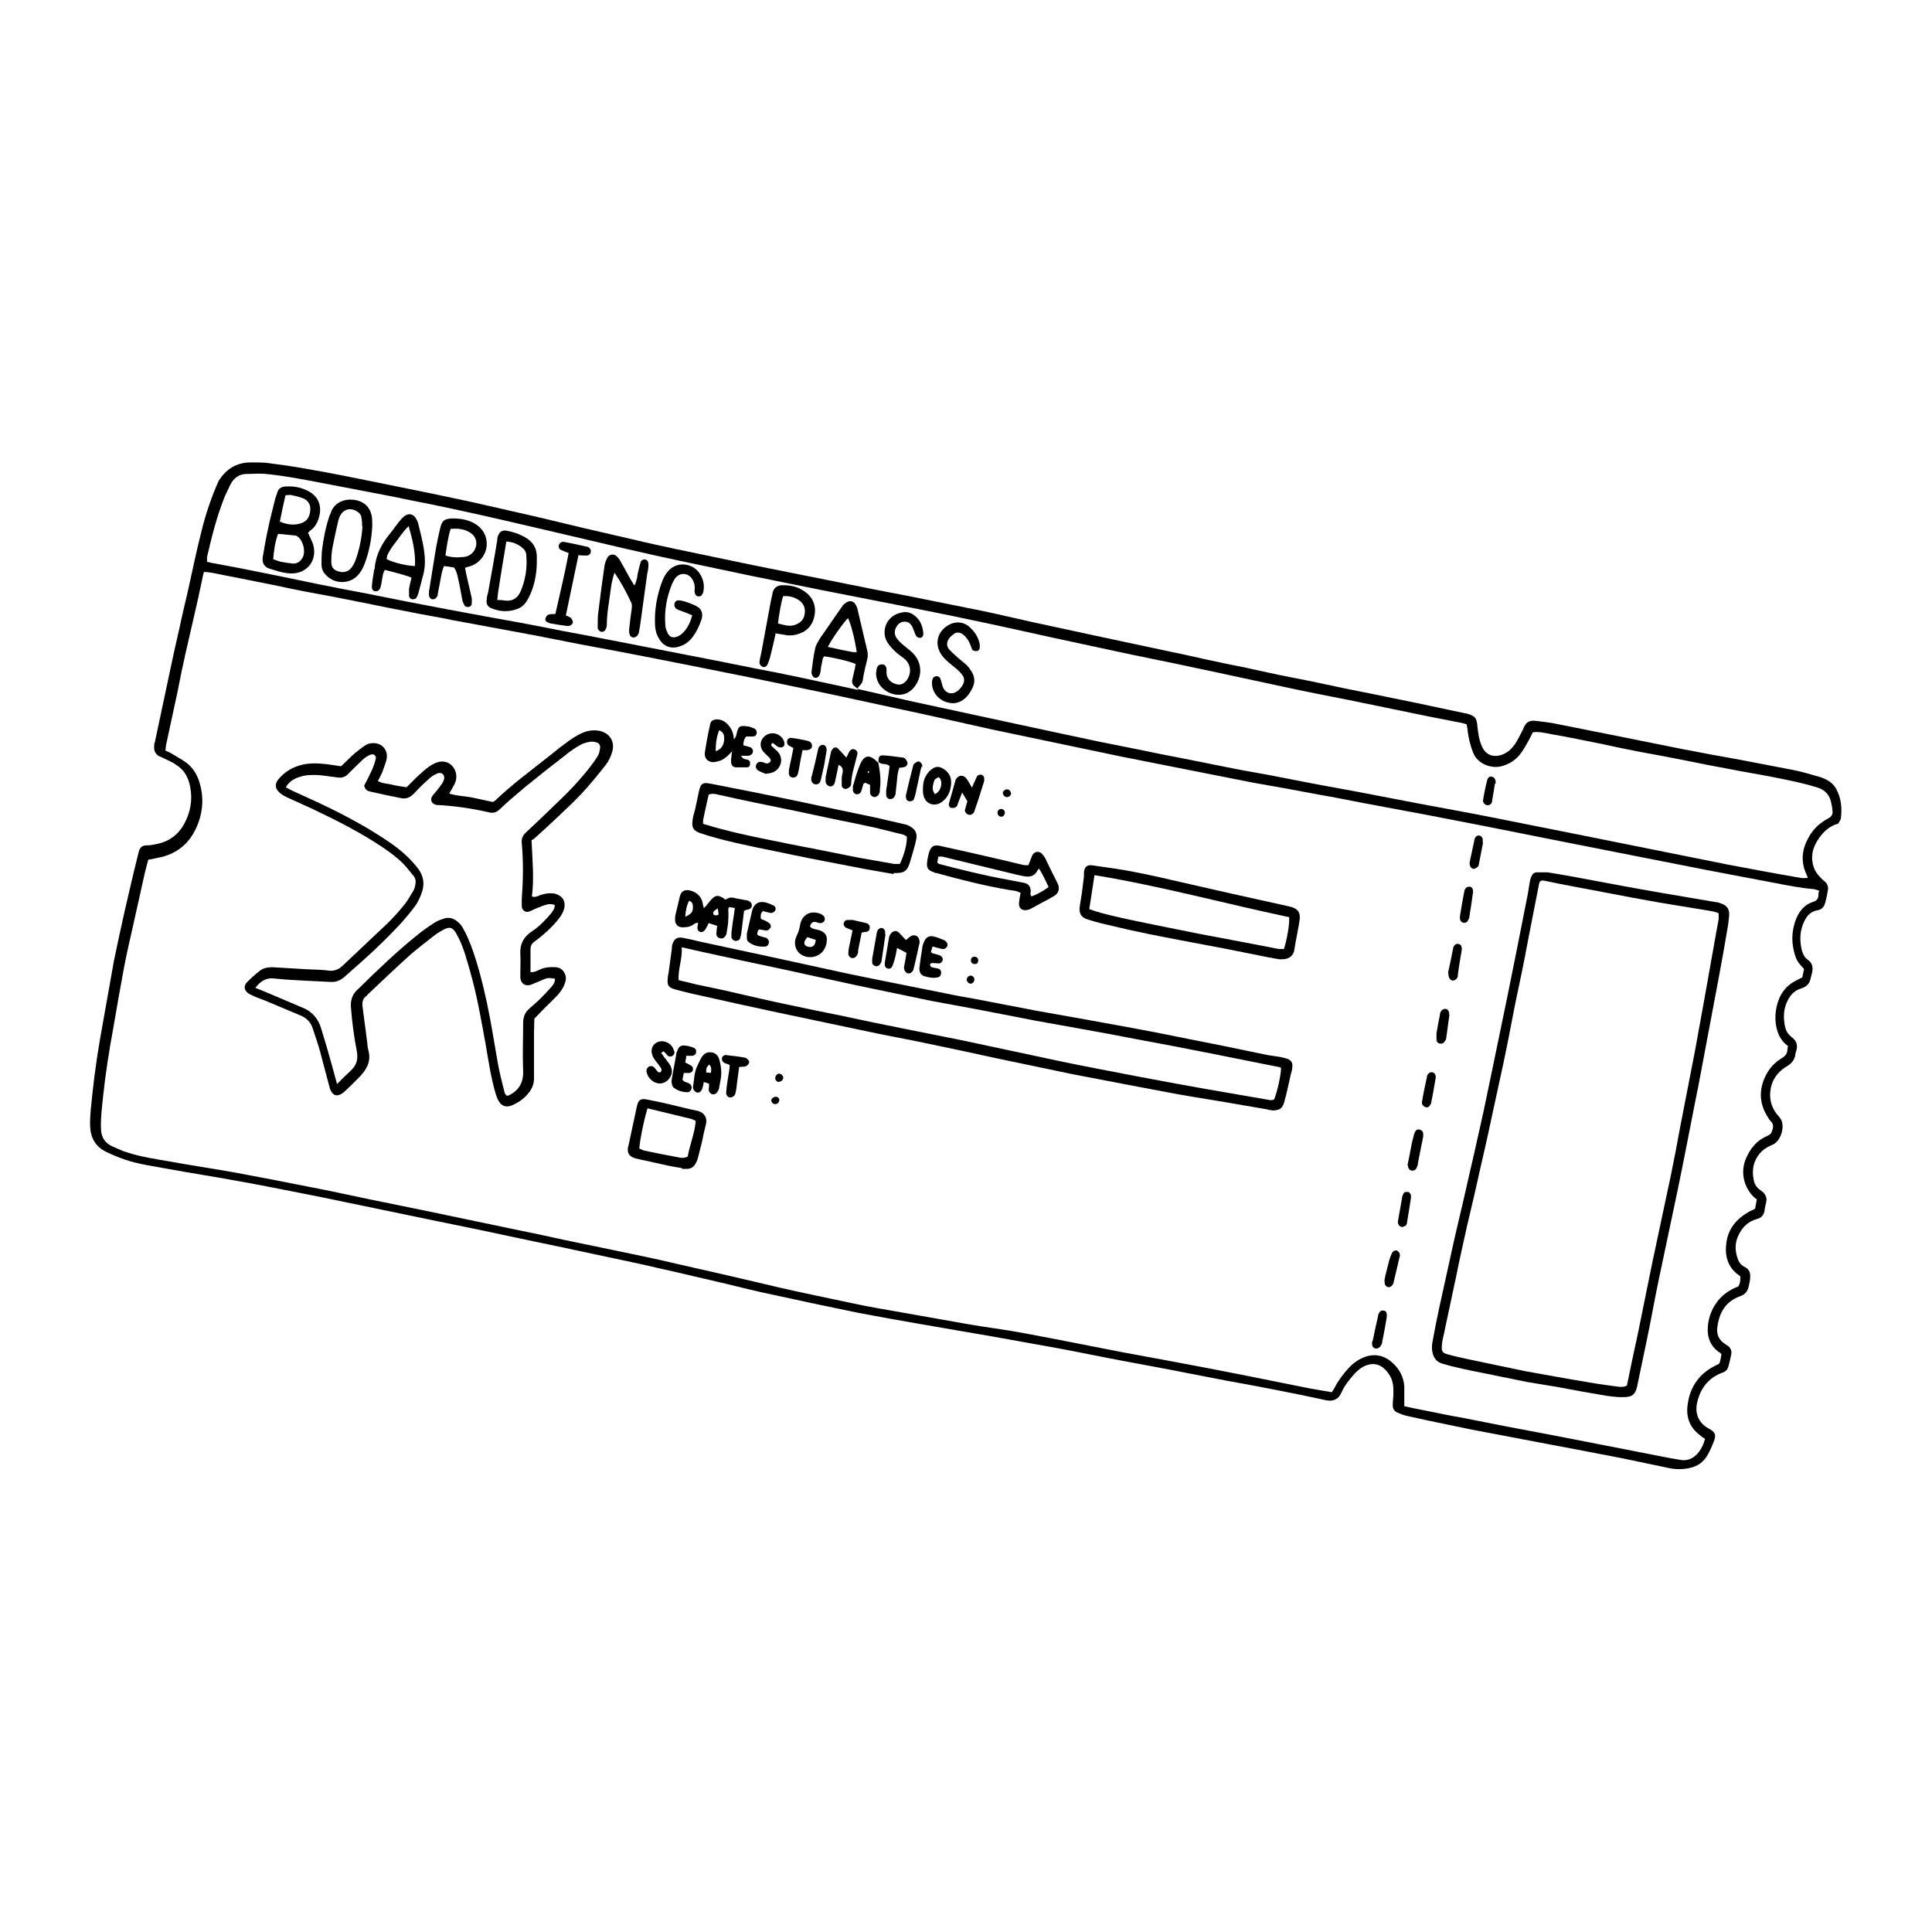<svg version="1.2" preserveAspectRatio="xMidYMid meet" height="1000" viewBox="0 0 750 750" zoomAndPan="magnify" width="1000" xmlns:xlink="http://www.w3.org/1999/xlink" xmlns="http://www.w3.org/2000/svg"><defs><clipPath id="f9639b0792"><path d="M 34.844 179.41 L 715 179.41 L 715 570.91 L 34.844 570.91 Z M 34.844 179.41"></path></clipPath></defs><g id="1f9836f045"><rect style="fill:#ffffff;fill-opacity:1;stroke:none;" height="750" y="0" width="750" x="0"></rect><rect style="fill:#ffffff;fill-opacity:1;stroke:none;" height="750" y="0" width="750" x="0"></rect><g clip-path="url(#f9639b0792)" clip-rule="nonzero"><path d="M 713.523 319.754 C 710.395 320.57 707.949 322.742 706.184 325.324 C 703.738 328.723 702.648 332.527 704.145 336.742 C 704.688 338.371 705.641 339.594 706.863 340.816 C 707.406 341.363 707.949 341.906 708.492 342.312 C 709.445 343.129 709.852 344.352 709.582 345.574 C 709.309 347.34 708.902 349.242 708.359 351.012 C 707.949 352.234 707 353.047 705.777 353.32 C 702.379 353.863 700.883 356.176 699.797 359.164 C 698.574 362.426 698.707 365.824 699.523 369.086 C 699.934 370.445 700.477 371.668 701.836 372.617 C 703.602 373.84 703.875 375.609 703.465 377.512 C 703.328 378.191 703.059 379.004 702.922 379.684 C 702.516 381.859 701.293 383.082 699.117 383.762 C 696.262 384.578 694.633 386.75 693.543 389.332 C 692.457 391.914 692.32 394.633 692.73 397.352 C 693 399.391 693.68 401.293 695.582 402.652 C 697.484 404.012 698.031 405.914 697.215 408.223 C 697.078 408.633 696.941 409.039 696.941 409.445 C 696.672 411.484 695.449 412.844 693.68 413.93 C 689.605 416.379 687.293 419.91 687.156 424.938 C 687.156 427.387 687.836 429.695 689.195 431.734 C 689.605 432.277 690.012 432.82 690.418 433.23 C 690.691 433.637 690.961 433.91 691.234 434.316 C 693.137 437.305 691.234 443.148 688.109 444.371 C 686.477 445.051 684.984 445.867 683.762 447.09 C 680.77 450.215 679.953 453.887 680.77 457.961 C 681.043 459.457 681.723 460.816 683.082 461.77 C 683.625 462.176 684.168 462.582 684.574 462.992 C 685.527 463.941 685.934 465.164 685.664 466.523 C 685.391 467.746 685.117 468.836 684.984 470.059 C 684.711 471.688 683.762 472.777 682.129 473.184 C 678.598 474.133 676.285 476.445 674.789 479.707 C 673.297 482.832 673.566 486.094 674.789 489.219 C 675.336 490.441 676.285 491.395 677.508 491.938 C 679.004 492.754 679.547 494.113 679.41 495.742 C 679.41 496.965 679.141 498.051 678.867 499.277 C 678.461 501.18 677.508 502.539 675.469 503.215 C 669.762 505.254 667.316 509.738 666.637 515.449 C 666.363 517.895 667.18 519.934 669.219 521.426 C 669.762 521.836 670.305 522.105 670.852 522.516 C 671.801 523.328 672.344 524.418 672.074 525.641 C 671.801 527.27 671.395 528.766 670.984 530.395 C 670.715 531.621 669.898 532.434 668.676 532.844 C 663.105 534.883 659.977 539.094 658.754 544.801 C 657.938 549.016 659.57 552.547 663.375 554.586 C 665.82 555.945 666.363 556.898 665.277 559.613 C 664.598 561.383 663.781 563.285 662.832 564.914 C 661.336 567.496 659.164 569.129 656.172 569.809 C 653.32 570.488 650.328 570.488 647.477 569.809 C 641.359 568.582 635.379 567.227 629.266 566 C 623.559 564.914 617.984 563.828 612.277 562.742 C 607.25 561.789 602.223 560.836 597.191 559.887 C 590.805 558.664 584.418 557.441 577.895 556.219 C 572.594 555.266 567.43 554.18 562.266 553.09 C 556.965 552.004 551.668 550.918 546.367 549.695 C 545.008 549.422 543.648 548.879 542.426 548.336 C 541.203 547.793 540.66 546.84 540.66 545.48 C 540.66 543.852 540.93 542.219 540.93 540.59 C 540.93 538.145 540.793 535.832 539.301 533.656 C 538.891 533.113 538.621 532.57 538.078 532.027 C 535.766 529.445 532.914 528.902 529.785 530.262 C 528.293 530.941 527.07 532.027 525.848 533.25 C 523.809 535.562 521.906 537.871 520.684 540.727 C 519.594 543.309 517.285 544.121 514.84 543.578 C 508.043 542.082 501.25 540.727 494.316 539.367 C 488.203 538.145 482.086 537.055 476.105 535.969 C 468.359 534.473 460.75 532.977 453.004 531.484 C 447.434 530.395 441.859 529.445 436.289 528.359 C 427.457 526.727 418.621 524.824 409.652 523.195 C 401.363 521.699 392.938 520.203 384.648 518.711 C 375.406 517.078 366.164 515.582 357.059 513.953 C 349.043 512.594 341.023 511.098 333.008 509.605 C 327.57 508.516 322.133 507.293 316.699 506.207 C 309.766 504.711 302.836 503.215 295.906 501.723 C 291.559 500.77 287.207 499.684 282.859 498.598 C 276.062 496.965 269.27 495.469 262.473 493.84 C 257.445 492.754 252.555 491.531 247.527 490.441 C 242.363 489.355 237.332 488.27 232.168 487.18 C 226.867 486.094 221.57 484.871 216.27 483.785 C 211.242 482.695 206.211 481.746 201.32 480.656 C 196.426 479.57 191.535 478.617 186.645 477.531 C 180.254 476.172 173.867 474.949 167.48 473.59 C 156.066 471.281 144.785 468.836 133.371 466.523 C 125.762 464.895 118.016 463.398 110.402 461.902 C 104.152 460.68 98.039 459.457 91.785 458.371 C 82.953 456.738 73.984 455.379 65.148 453.75 C 59.441 452.664 53.734 451.984 48.297 450.082 C 45.852 449.266 43.406 448.18 41.094 447.09 C 37.02 445.051 35.117 441.656 34.98 437.035 C 34.844 432.684 35.523 428.336 35.93 423.988 C 36.883 415.156 38.242 406.32 39.871 397.488 C 41.367 389.332 42.727 381.18 44.223 373.027 C 45.582 366.367 47.074 359.57 48.57 352.914 C 49.656 348.293 50.746 343.535 51.832 338.914 C 52.512 336.199 53.191 333.48 53.871 330.625 C 54.277 328.996 55.23 328.18 56.859 328.18 C 58.625 328.18 60.258 327.773 62.023 327.363 C 67.051 326.004 70.312 322.742 72.352 318.121 C 74.391 313.504 74.797 308.746 73.441 303.852 C 72.625 300.863 70.992 298.555 68.41 296.922 C 66.918 295.836 65.148 295.156 63.52 294.34 C 62.84 293.934 62.16 293.797 61.48 293.391 C 60.395 292.574 59.715 291.488 59.848 289.992 C 59.848 289.312 59.848 288.633 60.121 288.09 C 61.074 283.605 62.023 279.121 62.977 274.637 C 64.062 269.473 65.148 264.441 66.238 259.277 C 67.324 253.98 68.547 248.68 69.77 243.379 C 70.723 238.758 71.809 234.273 72.895 229.652 C 74.664 221.637 76.293 213.754 78.332 205.734 C 79.961 199.211 82.137 192.824 84.855 186.707 C 87.574 182.359 91.516 179.508 97.359 179.508 C 99.262 179.508 101.297 179.508 103.199 179.641 C 108.367 180.32 113.531 181 118.695 181.953 C 127.527 183.445 136.223 185.215 144.922 186.98 C 152.531 188.477 160.008 190.105 167.617 191.602 C 174.547 193.098 181.48 194.453 188.41 196.086 C 194.934 197.582 201.59 199.074 208.113 200.57 C 214.367 202.066 220.617 203.559 226.867 205.055 C 233.527 206.551 240.188 208.18 246.848 209.676 C 251.875 210.898 257.039 211.984 262.066 213.074 C 272.531 215.246 282.859 217.422 293.324 219.598 C 304.195 221.77 315.066 223.945 325.938 226.121 C 334.637 227.887 343.469 229.652 352.168 231.285 C 361.68 233.188 371.191 235.09 380.57 236.992 C 387.23 238.352 393.887 239.98 400.684 241.477 C 408.023 243.105 415.359 244.602 422.699 246.23 C 427.32 247.184 432.074 248.27 436.695 249.223 C 442.27 250.445 447.703 251.531 453.277 252.754 C 458.031 253.707 462.789 254.793 467.68 255.883 C 473.117 257.105 478.555 258.191 483.988 259.277 C 489.562 260.5 494.996 261.727 500.57 262.812 C 505.461 263.762 510.352 264.715 515.246 265.801 C 520.953 267.023 526.797 268.246 532.504 269.336 C 538.211 270.559 544.055 271.645 549.766 272.867 C 556.152 274.227 562.539 275.586 568.926 276.945 C 568.926 276.945 569.199 276.945 569.199 276.945 C 572.594 277.898 573.273 278.578 573.547 282.109 C 573.816 284.555 574.09 286.867 575.043 289.176 C 576.535 293.254 580.07 294.477 584.012 292.574 C 585.777 291.758 587 290.398 588.086 288.906 C 589.176 287.273 589.988 285.508 590.941 283.742 C 591.215 283.195 591.348 282.789 591.621 282.246 C 592.438 280.344 593.797 279.664 595.832 279.801 C 598.145 280.07 600.59 280.344 602.902 280.75 C 611.328 282.383 619.75 284.148 628.176 285.777 C 636.332 287.41 644.348 289.039 652.504 290.672 C 660.25 292.168 668.133 293.66 675.879 295.02 C 682.672 296.379 689.605 297.602 696.398 298.961 C 699.66 299.641 702.922 300.59 706.184 301.543 C 708.902 302.359 711.484 303.719 712.844 306.301 C 714.746 309.832 715.152 313.773 714.609 317.715 C 714.609 317.988 714.336 318.395 714.203 318.668 C 714.066 318.938 713.93 319.211 713.656 319.617 Z M 332.871 267.434 C 339.938 269.062 347.004 270.695 354.207 272.324 C 361.543 273.957 368.883 275.449 376.223 277.082 C 387.363 279.527 398.508 281.836 409.652 284.285 C 415.359 285.508 421.066 286.73 426.91 287.953 C 432.348 289.039 437.785 290.129 443.219 291.215 C 448.383 292.301 453.684 293.391 458.848 294.34 C 464.555 295.426 470.129 296.652 475.836 297.738 C 481.137 298.824 486.57 299.777 491.871 300.727 C 497.988 301.949 504.102 303.039 510.082 304.262 C 515.789 305.348 521.359 306.301 527.07 307.387 C 535.086 308.883 543.105 310.512 551.121 312.008 C 561.18 313.91 571.234 315.676 581.293 317.715 C 591.484 319.754 601.812 321.793 612.004 323.832 C 621.926 325.867 631.848 327.773 641.766 329.809 C 651.418 331.711 661.199 333.75 670.852 335.652 C 680.227 337.422 689.605 339.188 699.117 340.816 C 699.934 340.953 700.746 340.816 701.836 340.816 C 701.562 340.137 701.289 339.594 701.156 339.188 C 698.98 334.293 699.523 329.676 702.105 325.055 C 703.875 321.793 706.59 319.348 709.715 317.715 C 711.074 316.898 711.621 316.086 711.348 314.59 C 711.348 313.773 711.074 312.824 710.941 312.008 C 710.395 308.609 708.492 306.57 705.23 305.621 C 699.934 303.988 694.496 302.902 689.059 301.816 C 682.945 300.59 676.828 299.641 670.715 298.418 C 665.414 297.465 659.977 296.379 654.68 295.293 C 648.699 294.07 642.719 292.98 636.738 291.895 C 631.711 290.941 626.684 289.855 621.656 288.77 C 615.402 287.547 609.152 286.188 602.766 285.098 C 600.184 284.691 597.734 283.875 595.02 284.285 C 594.477 285.371 594.066 286.324 593.523 287.273 C 592.57 288.906 591.758 290.535 590.668 292.031 C 588.902 294.613 586.457 296.379 583.332 297.332 C 578.848 298.688 573.684 296.379 572.051 292.574 C 570.828 289.719 570.148 286.867 569.742 283.742 C 569.742 282.926 569.469 282.109 569.332 281.16 C 568.383 280.887 567.566 280.613 566.617 280.48 C 562.402 279.664 558.324 278.848 554.113 278.031 C 544.055 275.992 533.863 273.82 523.809 271.781 C 516.195 270.285 508.449 268.793 500.84 267.16 C 491.328 265.121 481.949 263.082 472.438 261.047 C 461.156 258.598 449.879 256.289 438.598 253.98 C 428.543 251.805 418.352 249.629 408.293 247.457 C 397.828 245.145 387.5 242.836 377.035 240.66 C 367.523 238.621 357.875 236.719 348.227 234.816 C 338.578 232.914 328.793 231.012 319.145 229.109 C 310.445 227.344 301.613 225.574 292.914 223.809 C 283.266 221.77 273.617 219.73 263.832 217.695 C 256.766 216.199 249.562 214.566 242.496 212.938 C 233.664 210.898 224.695 208.723 215.859 206.688 C 209.473 205.191 202.949 203.695 196.562 202.199 C 189.633 200.57 182.836 199.074 175.906 197.582 C 170.336 196.359 164.898 195.27 159.328 194.184 C 154.301 193.098 149.27 192.145 144.242 191.195 C 136.496 189.699 128.613 188.203 120.867 186.707 C 115.023 185.621 109.043 184.535 103.203 183.992 C 100.617 183.719 98.035 183.992 95.453 183.992 C 92.602 184.125 90.562 185.758 89.34 188.34 C 88.523 190.105 87.574 191.871 86.895 193.641 C 84.039 200.977 82.137 208.59 80.371 216.199 C 80.371 216.742 80.371 217.422 80.371 218.102 C 81.051 218.238 81.594 218.375 82.137 218.508 C 85.805 219.188 89.477 219.867 93.008 220.547 C 102.793 222.449 112.578 224.488 122.363 226.527 C 128.887 227.887 135.41 229.109 141.934 230.332 C 147.098 231.418 152.398 232.371 157.562 233.457 C 162.996 234.547 168.434 235.496 173.867 236.582 C 179.984 237.672 186.098 238.895 192.215 239.98 C 198.332 241.066 204.445 242.156 210.562 243.379 C 215.996 244.465 221.434 245.555 226.867 246.504 C 233.121 247.727 239.508 248.949 245.758 250.172 C 250.652 251.125 255.543 252.074 260.438 253.027 C 266.008 254.113 271.578 255.203 277.152 256.289 C 282.586 257.375 288.023 258.465 293.461 259.551 C 299.168 260.637 304.738 261.727 310.445 262.949 C 318.059 264.578 325.531 266.211 333.141 267.84 Z M 705.641 345.574 C 704.961 345.438 704.688 345.301 704.281 345.168 C 699.254 344.758 694.359 343.809 689.469 342.855 C 680.363 341.09 671.258 339.457 662.289 337.691 C 650.602 335.383 638.777 333.07 627.09 330.762 C 619.75 329.266 612.414 327.906 605.074 326.414 C 595.289 324.512 585.504 322.473 575.719 320.57 C 568.52 319.211 561.18 317.715 553.977 316.355 C 551.258 315.812 548.676 315.406 545.957 314.859 C 540.387 313.773 534.816 312.824 529.242 311.734 C 523.535 310.648 517.691 309.426 511.984 308.473 C 503.559 306.844 495.133 305.348 486.57 303.852 C 478.961 302.359 471.488 300.863 463.875 299.367 C 454.227 297.465 444.715 295.562 435.066 293.66 C 426.641 291.895 418.215 290.129 409.789 288.359 C 401.633 286.594 393.344 284.965 385.191 283.195 C 372.281 280.344 359.371 277.352 346.324 274.637 C 333.82 271.918 321.316 269.199 308.68 266.617 C 297.809 264.309 286.938 262.133 276.062 259.957 C 269.406 258.598 262.883 257.375 256.223 256.016 C 251.332 255.066 246.438 254.113 241.547 253.164 C 235.973 252.074 230.402 251.125 224.832 250.039 C 219.121 248.949 213.277 247.727 207.57 246.641 C 198.328 244.875 188.953 243.242 179.711 241.477 C 177.129 241.066 174.547 240.523 171.965 239.98 C 165.984 238.895 160.008 237.805 154.027 236.582 C 148.863 235.633 143.562 234.41 138.398 233.457 C 132.555 232.234 126.711 231.148 120.73 230.059 C 115.566 229.109 110.539 228.023 105.375 226.934 C 98.988 225.711 92.602 224.352 86.215 223.129 C 83.902 222.723 81.594 222.043 79.148 222.043 C 78.875 223.129 78.602 224.082 78.469 225.031 C 77.926 227.613 77.379 230.195 76.836 232.641 C 75.207 239.711 73.574 246.777 71.945 253.98 C 70.855 258.734 69.906 263.492 68.953 268.383 C 67.461 275.316 65.965 282.246 64.469 289.176 C 64.336 289.855 64.336 290.672 64.199 291.352 C 65.285 291.895 66.102 292.168 66.918 292.711 C 68.684 293.797 70.449 294.75 72.215 295.973 C 74.934 298.008 76.566 300.727 77.516 303.988 C 79.012 309.016 78.875 314.047 77.109 319.074 C 74.664 326.004 70.176 330.762 62.84 332.664 C 61.207 333.07 59.441 333.344 57.539 333.75 C 57.133 335.52 56.586 337.285 56.18 339.051 C 54.551 346.117 53.055 353.32 51.422 360.387 C 50.336 365.145 49.25 369.898 48.297 374.793 C 46.805 382.945 45.309 391.102 43.949 399.254 C 42.32 408.086 40.961 416.785 40.008 425.754 C 39.602 429.695 39.059 433.773 39.191 437.848 C 39.191 441.246 40.551 443.691 43.676 445.051 C 45.578 445.867 47.484 446.82 49.387 447.363 C 54.82 449.129 60.395 449.945 65.965 450.895 C 74.797 452.527 83.496 453.75 92.328 455.379 C 101.707 457.148 111.082 458.914 120.461 460.816 C 128.344 462.312 136.223 464.078 144.105 465.707 C 151.172 467.203 158.375 468.562 165.441 470.059 C 177.129 472.504 188.816 474.949 200.504 477.395 C 206.484 478.617 212.465 479.844 218.441 481.199 C 223.199 482.152 227.957 483.238 232.848 484.191 C 238.285 485.277 243.719 486.5 249.156 487.59 C 253.777 488.539 258.531 489.625 263.152 490.715 C 269.676 492.207 276.336 493.703 282.859 495.199 C 289.383 496.695 296.043 498.324 302.562 499.82 C 309.633 501.449 316.832 502.945 323.898 504.441 C 329.199 505.527 334.5 506.75 339.938 507.703 C 348.363 509.195 356.789 510.691 365.348 512.188 C 372.145 513.41 378.805 514.633 385.598 515.582 C 394.297 516.805 402.992 518.574 411.555 520.203 C 419.707 521.836 427.727 523.328 435.879 524.961 C 441.723 526.047 447.703 527.137 453.547 528.223 C 463.738 530.125 473.797 532.027 483.988 534.066 C 492.145 535.695 500.16 537.328 508.316 538.957 C 511.168 539.5 514.023 539.91 517.012 540.453 C 517.422 539.773 517.828 539.23 518.098 538.688 C 519.457 535.969 521.359 533.523 523.398 531.211 C 525.031 529.445 526.934 527.949 529.242 527 C 533.184 525.367 536.988 525.91 540.25 528.766 C 543.105 531.211 544.871 534.336 545.145 538.141 C 545.145 539.91 545.145 541.676 545.145 543.309 C 545.145 544.121 545.145 544.938 545.145 545.891 C 547.59 546.434 550.035 546.977 552.348 547.383 C 557.645 548.473 562.945 549.559 568.383 550.508 C 574.09 551.598 579.934 552.82 585.641 553.906 C 591.621 554.992 597.602 556.219 603.578 557.305 C 608.879 558.391 614.316 559.344 619.617 560.43 C 627.906 562.062 636.195 563.691 644.621 565.32 C 647.34 565.867 650.191 566.41 652.91 566.816 C 655.766 567.09 657.938 565.73 659.57 563.555 C 660.656 562.062 661.473 560.43 661.879 558.527 C 661.199 558.121 660.52 557.711 659.977 557.168 C 656.035 554.312 654.543 550.238 655.086 545.754 C 655.902 538.277 659.84 532.844 666.773 529.719 C 667.043 529.719 667.316 529.309 667.59 529.039 C 667.859 527.949 668.133 526.863 668.266 525.777 C 668.133 525.504 667.996 525.367 667.996 525.367 C 667.723 525.098 667.453 524.961 667.18 524.824 C 663.918 522.379 662.695 519.117 662.969 515.176 C 663.238 511.098 664.734 507.566 667.316 504.441 C 669.355 502.129 671.938 500.5 674.789 499.41 C 675.605 498.188 675.605 496.828 675.605 495.605 C 675.336 495.336 675.336 495.062 675.062 495.062 C 670.578 491.938 669.492 487.316 670.172 482.426 C 670.848 477.125 673.977 473.32 678.598 470.602 C 679.41 470.059 680.363 469.785 681.312 469.242 C 681.586 468.02 681.723 466.934 681.992 465.574 C 681.586 465.301 681.18 465.027 680.906 464.758 C 676.965 460.953 675.605 455.109 677.645 450.082 C 679.273 446.004 681.855 442.742 686.07 440.977 C 686.613 440.703 687.293 440.297 687.566 439.887 C 688.246 438.258 688.926 436.625 687.293 435.133 C 686.887 434.723 686.613 434.316 686.344 433.773 C 683.215 429.016 682.672 423.852 684.984 418.551 C 686.344 415.289 688.652 412.57 691.641 410.805 C 692.73 410.125 693.543 409.445 693.816 408.086 C 693.816 407.406 693.953 406.863 694.09 406.051 C 691.777 404.418 690.418 402.109 689.738 399.391 C 689.059 396.672 689.059 393.953 689.605 391.234 C 690.148 388.52 691.098 386.07 693 383.898 C 694.77 381.723 697.215 380.637 699.66 379.414 C 699.934 378.324 700.066 377.238 700.34 376.152 C 699.797 375.609 699.387 375.199 698.98 374.656 C 697.895 373.57 697.215 372.211 696.805 370.715 C 695.445 366.367 695.445 362.152 696.805 357.941 C 698.027 354.273 700.066 351.281 704.008 350.059 C 705.23 349.652 705.777 348.836 705.91 347.75 C 705.91 347.07 705.91 346.527 706.184 345.711 Z M 705.641 345.574" style="stroke:none;fill-rule:nonzero;fill:#000000;fill-opacity:1;"></path></g><path d="M 206.348 326.141 C 206.621 333.48 207.434 340.684 206.484 348.02 C 207.844 348.43 208.793 347.883 209.746 347.477 C 211.375 346.934 212.871 346.66 214.504 346.797 C 215.59 346.797 216.676 347.34 217.492 347.883 C 218.852 348.836 219.395 350.465 219.121 352.234 C 218.715 354.137 217.762 355.629 216.539 357.125 C 214.367 359.844 211.785 362.152 209.066 364.328 C 208.523 364.734 207.844 365.281 207.301 365.688 C 206.348 366.367 205.941 367.316 205.941 368.543 C 205.941 371.531 205.941 374.383 205.941 377.375 C 207.434 377.512 208.523 376.832 209.746 376.289 C 211.648 375.473 213.688 375.336 215.859 375.473 C 218.441 375.609 220.211 378.461 219.531 380.906 C 218.988 382.945 217.898 384.715 216.539 386.207 C 214.91 387.973 213.145 389.605 211.512 391.234 C 210.152 392.594 208.793 394.09 207.434 395.449 C 207.434 397.352 207.301 399.117 207.301 401.02 C 207.301 405.777 207.301 410.535 207.301 415.426 C 207.301 416.512 207.301 417.602 207.301 418.688 C 207.301 420.863 206.484 422.766 205.125 424.395 C 203.359 426.57 201.184 428.066 198.602 429.152 C 196.562 429.969 194.66 429.422 193.574 427.387 C 193.031 426.434 192.621 425.348 192.352 424.395 C 190.582 418.281 189.633 411.895 188.547 405.504 C 186.777 395.855 185.148 386.207 182.43 376.832 C 181.207 372.617 180.121 368.406 178.219 364.465 C 177.809 363.648 177.402 362.969 176.992 362.152 C 175.637 359.98 174.547 359.707 172.375 360.793 C 171.152 361.473 169.926 362.152 168.84 362.969 C 165.578 365.551 162.316 367.996 159.191 370.715 C 153.621 375.742 148.184 380.906 142.746 386.07 C 142.477 386.344 142.34 386.617 142.066 386.75 C 140.844 387.703 140.574 388.926 140.711 390.559 C 141.387 395.449 141.934 400.207 142.613 405.098 C 142.613 406.184 142.883 407.273 143.156 408.359 C 143.836 411.348 142.883 413.93 141.117 416.242 C 140.301 417.328 139.352 418.281 138.535 419.094 C 136.902 420.727 135.273 422.355 133.641 423.852 C 130.926 426.164 128.887 425.484 127.934 422.086 C 126.711 417.465 125.488 412.844 124.266 408.223 C 123.449 405.234 122.363 402.242 121.41 399.254 C 120.598 396.672 118.828 395.043 116.383 394.09 C 112.035 392.324 107.82 390.422 103.473 388.652 C 102.113 388.109 100.617 387.566 99.262 387.023 C 98.309 386.617 97.492 386.207 96.68 385.801 C 94.777 384.578 94.367 382.809 96 381.18 C 97.492 379.684 99.125 378.191 100.891 376.832 C 102.25 375.742 104.016 375.473 105.781 375.473 C 110.402 375.742 114.887 376.016 119.508 376.289 C 122.363 376.422 125.215 376.422 127.934 376.832 C 129.973 376.969 131.469 376.289 132.965 374.93 C 138.672 369.492 144.379 364.191 150.086 358.758 C 152.395 356.582 154.434 354.273 156.473 351.824 C 157.969 350.059 159.055 348.156 160.277 346.117 C 160.82 345.301 161.094 344.352 161.23 343.398 C 161.5 342.176 161.367 341.09 160.551 340.004 C 159.328 338.645 158.238 337.148 157.016 335.789 C 154.434 333.07 151.445 330.898 148.457 328.859 C 140.301 323.422 131.605 318.938 122.77 314.727 C 119.102 312.957 115.297 311.328 111.492 309.562 C 110.402 309.016 109.316 308.473 108.5 307.66 C 106.734 306.164 106.598 304.262 108.094 302.496 C 110.27 299.914 112.984 298.145 116.113 297.195 C 119.645 296.105 123.18 296.242 126.848 296.652 C 128.613 296.922 130.516 297.195 132.418 297.465 C 134.32 295.699 135.953 293.934 137.855 292.301 C 139.215 291.215 140.574 290.129 142.066 289.176 C 142.746 288.77 143.699 288.496 144.516 288.496 C 148.184 288.227 150.766 291.078 150.086 294.75 C 149.68 296.379 149 298.008 148.457 299.641 C 147.91 300.863 147.367 301.949 146.688 303.176 C 148.457 304.262 150.492 304.125 152.395 304.668 C 154.164 305.078 156.066 305.348 157.832 305.621 C 159.328 304.125 160.688 302.766 162.047 301.406 C 163.539 300.047 164.898 298.824 166.531 297.602 C 167.48 296.922 168.566 296.379 169.656 295.973 C 174.41 294.34 177.945 298.688 176.992 302.902 C 176.723 303.988 176.18 304.941 175.637 305.891 C 175.363 306.57 174.82 307.113 174.41 308.066 C 177.402 309.016 180.254 309.016 183.109 309.562 C 185.828 310.105 188.68 310.785 191.262 311.328 C 191.672 311.055 191.941 311.055 192.215 310.785 C 198.875 304.398 206.348 298.961 213.688 293.117 C 215.996 291.215 218.441 289.312 220.891 287.547 C 222.383 286.457 224.016 285.508 225.645 284.691 C 227.684 283.742 229.723 283.332 232.031 283.605 C 236.52 284.148 238.965 287.816 237.605 292.031 C 237.062 293.797 236.246 295.562 235.16 296.922 C 232.168 300.727 229.18 304.398 225.918 307.93 C 222.52 311.598 218.715 314.996 215.18 318.395 C 212.598 320.84 209.883 323.285 207.164 325.734 Z M 130.926 420.727 C 132.965 418.688 134.594 417.059 136.223 415.562 C 138.398 413.523 139.078 411.215 138.535 408.223 C 137.449 402.516 136.633 396.672 136.223 390.828 C 136.09 388.52 136.633 386.48 138.129 384.848 C 138.398 384.578 138.672 384.168 139.078 383.898 C 146.555 376.559 154.027 369.355 162.18 362.832 C 164.355 361.066 166.531 359.57 168.84 358.078 C 169.926 357.398 171.152 356.988 172.375 356.582 C 174.41 355.902 176.316 356.582 177.809 357.941 C 178.762 358.758 179.574 359.844 180.121 361.066 C 181.207 362.969 182.023 365.008 182.836 367.047 C 185.555 374.383 187.457 381.996 189.09 389.605 C 190.719 397.352 191.941 405.234 193.301 412.98 C 193.98 416.648 194.934 420.453 195.883 424.125 C 195.883 424.531 196.426 424.938 196.699 425.348 C 196.973 425.348 197.105 425.348 197.242 425.348 C 201.32 423.445 203.223 420.453 203.086 415.832 C 202.816 409.582 203.086 403.469 203.086 397.215 C 203.086 394.77 203.766 393.004 205.531 391.508 C 207.027 390.148 208.523 388.926 209.883 387.566 C 211.375 386.07 212.734 384.578 214.094 383.082 C 214.91 382.133 215.453 381.18 215.453 379.957 C 213.277 379.551 212.598 379.551 210.969 380.227 C 209.746 380.773 208.523 381.316 207.434 381.723 C 206.891 381.996 206.211 382.266 205.668 382.402 C 203.629 382.809 202.27 381.723 202 379.684 C 202 378.871 202 378.191 202 377.375 C 202 375.062 202.137 372.754 202 370.578 C 201.727 366.637 203.223 363.648 206.621 361.473 C 209.473 359.57 211.785 357.125 213.957 354.543 C 214.637 353.594 215.453 352.641 215.316 351.281 C 214.094 350.875 213.008 350.875 211.785 351.281 C 210.426 351.691 209.203 352.234 207.844 352.777 C 207.301 353.047 206.621 353.32 206.078 353.594 C 204.039 354.68 202.406 353.32 202.543 351.418 C 202.543 350.602 202.543 349.922 202.543 349.109 C 203.086 341.77 203.223 334.566 202.543 327.227 C 202.406 325.734 202.816 324.512 203.902 323.422 C 207.844 319.754 211.648 316.086 215.453 312.414 C 220.48 307.66 225.375 302.629 229.586 297.059 C 230.539 295.836 231.488 294.477 232.305 292.98 C 232.711 292.168 232.848 291.078 232.984 290.129 C 232.984 289.176 232.441 288.359 231.625 288.227 C 230.809 287.953 229.859 287.816 229.043 287.953 C 227.547 288.227 226.055 288.633 224.832 289.449 C 222.93 290.535 221.16 291.758 219.531 293.117 C 214.23 297.195 209.066 301.27 203.902 305.484 C 200.504 308.34 197.105 311.191 193.844 314.316 C 192.621 315.406 191.535 315.676 190.039 315.406 C 183.652 313.91 177.266 312.957 170.742 312.551 C 170.062 312.551 169.383 312.551 168.84 312.277 C 167.48 311.871 166.938 310.242 167.754 309.152 C 168.16 308.473 168.84 307.793 169.383 307.113 C 170.199 306.164 170.879 305.211 171.559 304.262 C 171.965 303.719 172.238 303.039 172.375 302.496 C 172.781 300.863 171.559 299.641 169.926 300.184 C 168.703 300.727 167.617 301.27 166.664 302.223 C 164.629 303.988 162.727 305.891 160.82 307.93 C 159.328 309.562 157.695 310.242 155.656 309.832 C 151.582 309.016 147.641 308.203 143.562 307.25 C 142.34 306.98 141.66 306.301 141.387 304.941 C 142.34 303.176 143.293 301.27 144.242 299.234 C 144.922 297.738 145.465 296.242 145.875 294.613 C 146.145 293.391 145.059 292.438 143.836 292.98 C 142.746 293.391 141.66 294.07 140.844 294.883 C 138.941 296.652 137.039 298.555 135.273 300.32 C 134.188 301.543 132.828 302.086 131.195 301.816 C 130.379 301.816 129.703 301.543 128.887 301.543 C 126.168 301.137 123.449 300.727 120.73 300.863 C 118.828 300.863 117.062 301.27 115.297 301.949 C 113.121 302.902 112.035 303.852 110.949 305.621 C 111.762 306.027 112.715 306.57 113.531 306.98 C 117.605 308.883 121.684 310.648 125.625 312.551 C 134.457 316.766 143.02 321.383 151.172 326.957 C 155.387 329.809 159.055 333.07 162.18 337.012 C 164.219 339.73 164.898 342.586 163.949 345.848 C 163.27 348.02 162.316 350.195 160.957 351.961 C 159.465 354 157.832 355.902 156.203 357.805 C 149.543 365.145 142.203 371.801 134.73 378.324 C 134.32 378.734 133.914 379.004 133.508 379.414 C 132.012 380.637 130.379 381.316 128.344 381.18 C 125.488 381.043 122.633 380.906 119.918 380.773 C 115.297 380.5 110.812 380.363 106.191 379.82 C 103.066 379.551 101.027 381.043 99.125 383.488 C 100.617 384.035 101.844 384.578 103.199 385.121 C 107.957 387.16 112.852 389.199 117.605 391.234 C 121.277 392.73 123.586 395.586 124.672 399.254 C 126.168 404.012 127.527 408.766 128.887 413.66 C 129.566 415.969 130.109 418.281 130.926 421.133 Z M 130.926 420.727" style="stroke:none;fill-rule:nonzero;fill:#000000;fill-opacity:1;"></path><path d="M 628.312 542.355 C 626.684 542.219 625.051 542.082 623.422 541.812 C 617.035 540.727 610.781 539.637 604.531 538.414 C 600.727 537.734 596.785 537.191 592.98 536.512 C 586.051 535.152 579.117 533.656 572.188 532.301 C 569.332 531.754 566.48 531.074 563.625 530.395 C 562.402 530.125 561.316 529.719 560.227 529.445 C 557.102 528.629 556.152 526.457 555.879 523.602 C 555.879 522.785 555.879 522.105 556.016 521.293 C 556.832 516.672 557.781 512.051 558.734 507.566 C 560.227 500.77 561.723 493.977 563.219 487.18 C 564.711 480.25 566.344 473.453 567.973 466.523 C 569.469 460.137 570.828 453.75 572.324 447.5 C 573.953 440.023 575.719 432.684 577.215 425.211 C 578.168 420.59 579.117 416.105 580.07 411.484 C 581.699 403.332 583.469 395.312 585.098 387.16 C 586.32 381.316 587.406 375.473 588.633 369.629 C 590.125 362.02 591.621 354.543 593.117 346.934 C 593.387 345.574 593.523 344.078 593.797 342.719 C 593.93 342.039 594.066 341.227 594.34 340.547 C 594.746 339.457 595.426 338.645 596.648 338.645 C 598.008 338.645 599.504 338.645 600.863 338.645 C 606.027 339.457 611.191 340.41 616.219 341.363 C 625.594 343.129 634.973 344.895 644.484 346.527 C 651.688 347.75 658.891 348.973 665.957 350.195 C 666.773 350.195 667.453 350.465 668.133 350.738 C 670.172 351.418 671.258 352.641 671.258 354.816 C 671.258 356.176 670.984 357.668 670.852 359.027 C 669.762 365.688 668.539 372.348 667.316 379.004 C 665.684 387.703 664.055 396.266 662.426 404.961 C 660.93 412.707 659.57 420.59 657.938 428.336 C 655.766 439.48 653.59 450.762 651.281 461.902 C 648.836 473.453 646.387 485.141 643.941 496.695 C 642.312 504.441 640.953 512.32 639.32 520.066 C 638.098 526.184 636.738 532.164 635.516 538.277 C 634.836 541.27 633.613 542.355 630.488 542.355 C 629.672 542.355 628.992 542.355 628.176 542.355 Z M 667.18 354.543 C 665.82 353.863 664.328 353.727 662.969 353.457 C 656.582 352.371 650.328 351.418 643.941 350.332 C 636.875 349.109 629.809 347.75 622.742 346.391 C 618.938 345.711 614.996 344.895 611.191 344.215 C 607.387 343.535 603.578 342.719 599.641 341.906 C 598.281 341.633 597.734 341.906 597.465 343.129 C 596.105 349.785 594.883 356.582 593.523 363.242 C 592.438 368.949 591.348 374.793 590.125 380.5 C 589.039 385.664 587.953 390.691 587 395.855 C 585.914 401.566 584.824 407.137 583.602 412.844 C 581.973 420.453 580.34 427.93 578.711 435.402 C 577.352 441.926 575.855 448.312 574.363 454.836 C 572.867 461.77 571.234 468.562 569.605 475.492 C 568.109 482.152 566.617 488.812 565.258 495.605 C 563.488 503.895 561.723 512.188 559.957 520.477 C 559.82 521.293 559.684 522.242 559.684 523.059 C 559.684 524.555 560.094 525.23 561.586 525.641 C 562.402 525.91 563.219 526.047 564.168 526.32 C 566.75 527 569.469 527.543 572.051 528.086 C 578.711 529.445 585.371 530.941 592.164 532.301 C 600.453 533.793 608.609 535.289 616.898 536.648 C 620.566 537.328 624.238 537.734 627.906 538.277 C 628.992 538.414 630.352 538.551 631.574 537.871 C 632.934 531.211 634.293 524.555 635.789 517.895 C 637.691 508.789 639.457 499.547 641.359 490.441 C 642.312 485.957 643.262 481.473 644.215 476.988 C 645.707 469.922 647.203 462.992 648.699 455.926 C 649.922 450.082 651.008 444.238 652.094 438.258 C 654 428.199 656.035 418.281 657.938 408.223 C 659.027 402.242 660.113 396.266 661.199 390.285 C 662.832 380.906 664.598 371.395 666.23 362.02 C 666.5 360.25 666.91 358.621 667.18 356.855 C 667.18 356.176 667.18 355.359 667.18 354.543 Z M 667.18 354.543" style="stroke:none;fill-rule:nonzero;fill:#000000;fill-opacity:1;"></path><path d="M 493.504 430.918 C 493.094 430.918 492.414 430.918 491.871 430.648 C 485.484 429.559 479.234 428.473 472.844 427.387 C 467 426.434 461.023 425.484 455.18 424.395 C 449.336 423.309 443.629 422.223 437.918 421.133 C 432.484 420.047 427.047 419.094 421.613 418.008 C 416.449 417.059 411.418 415.969 406.254 414.883 C 400.141 413.66 394.16 412.301 388.043 411.078 C 378.668 409.039 369.289 407 360.051 405.098 C 352.438 403.469 344.691 402.109 337.082 400.477 C 325.531 398.031 313.844 395.586 302.293 393.141 C 291.422 390.828 280.414 388.383 269.543 385.938 C 266.957 385.391 264.512 384.715 261.93 384.035 C 259.484 383.355 258.941 382.402 259.211 379.957 C 259.211 379.004 259.484 378.055 259.621 377.102 C 260.027 374.113 260.438 371.125 260.844 367.996 C 260.844 367.453 260.844 366.91 261.117 366.367 C 261.66 364.465 263.02 363.648 265.055 364.055 C 267.094 364.465 269.133 364.871 271.172 365.414 C 280.684 367.453 290.062 369.492 299.574 371.531 C 309.496 373.707 319.551 375.879 329.473 378.055 C 336.539 379.551 343.742 380.906 350.945 382.402 C 356.379 383.488 361.816 384.578 367.254 385.664 C 371.059 386.48 375 387.16 378.805 387.84 C 386.82 389.332 394.84 390.965 402.859 392.461 C 408.973 393.547 415.09 394.633 421.203 395.723 C 433.297 397.895 445.395 400.07 457.352 402.516 C 469.039 404.824 480.59 407.137 492.145 409.582 C 493.637 409.855 495.133 409.988 496.629 410.262 C 497.578 410.398 498.531 410.668 499.48 410.941 C 501.25 411.484 501.926 412.574 501.656 414.34 C 501.656 415.156 501.383 416.105 501.113 416.922 C 500.297 420.453 499.617 423.988 498.668 427.387 C 497.988 430.238 496.762 431.191 493.504 431.055 Z M 264.648 367.727 C 264.922 372.348 263.152 376.289 263.426 380.5 C 265.871 381.043 268.047 381.586 270.219 382.133 C 275.383 383.219 280.684 384.305 285.848 385.527 C 292.371 387.023 298.758 388.52 305.281 389.879 C 312.758 391.508 320.23 393.004 327.57 394.496 C 335.18 396.129 342.926 397.758 350.535 399.254 C 358.012 400.75 365.484 402.242 372.961 403.738 C 385.871 406.457 398.918 409.312 411.828 412.027 C 421.477 414.066 431.262 415.832 440.91 417.738 C 450.016 419.504 459.121 421.133 468.227 422.766 C 475.836 424.125 483.445 425.348 491.055 426.707 C 492.145 426.84 493.367 427.387 494.59 426.84 C 495.812 423.988 497.309 417.191 497.309 414.609 C 497.309 414.609 497.172 414.477 497.035 414.34 C 487.93 412.57 478.961 410.668 469.855 408.902 C 460.207 407 450.422 405.098 440.773 403.332 C 433.707 401.973 426.641 400.613 419.574 399.391 C 413.867 398.305 408.023 397.352 402.18 396.266 C 394.434 394.77 386.82 393.273 379.074 391.781 C 373.23 390.691 367.254 389.605 361.41 388.52 C 351.625 386.48 341.84 384.441 332.055 382.402 C 322.676 380.363 313.301 378.324 304.059 376.289 C 298.895 375.199 293.867 374.113 288.703 373.027 C 283.539 371.938 278.238 370.715 273.074 369.629 C 270.492 369.086 267.773 368.406 264.648 367.727 Z M 264.648 367.727" style="stroke:none;fill-rule:nonzero;fill:#000000;fill-opacity:1;"></path><path d="M 497.172 372.48 C 495.676 372.211 493.773 371.938 491.871 371.531 C 486.434 370.445 481 369.355 475.562 368.27 C 469.855 367.184 464.012 366.094 458.305 365.008 C 452.867 363.922 447.434 362.969 441.996 361.746 C 437.238 360.793 432.484 359.57 427.727 358.484 C 425.961 358.078 424.195 357.535 422.426 356.988 C 419.711 356.176 418.758 354.68 419.164 351.824 C 419.438 350.059 419.711 348.43 419.98 346.66 C 420.254 344.488 420.523 342.312 420.797 340.137 C 420.797 339.594 420.797 339.051 420.797 338.508 C 421.066 336.469 422.02 335.652 424.059 335.926 C 427.184 336.332 430.309 336.875 433.434 337.285 C 441.316 338.508 449.062 340.273 456.672 342.039 C 463.195 343.535 469.855 345.031 476.379 346.527 C 484.531 348.293 492.688 350.195 500.84 351.961 C 503.695 352.641 504.918 354.137 504.512 357.125 C 503.965 360.93 503.016 364.871 502.473 368.676 C 502.062 371.531 499.617 372.617 497.035 372.348 Z M 422.836 352.914 C 426.504 354.273 430.039 355.086 433.57 355.902 C 438.191 356.988 442.949 357.941 447.566 358.891 C 453.41 360.117 459.254 361.203 465.098 362.426 C 470.809 363.512 476.652 364.602 482.359 365.688 C 487.113 366.637 491.734 367.453 496.492 368.406 C 497.035 368.406 497.715 368.406 498.395 368.406 C 499.617 364.871 500.703 358.348 500.434 356.039 C 475.293 350.738 450.559 343.945 424.875 339.73 C 424.195 344.215 423.516 348.43 422.836 353.047 Z M 422.836 352.914" style="stroke:none;fill-rule:nonzero;fill:#000000;fill-opacity:1;"></path><path d="M 347.004 339.324 C 343.336 338.645 339.801 338.102 336.133 337.422 C 326.484 335.52 316.699 333.75 307.051 331.711 C 297.398 329.676 287.617 327.906 278.102 325.324 C 276.062 324.781 273.891 324.102 271.852 323.422 C 269.133 322.473 268.453 321.25 268.863 318.395 C 268.996 317.035 269.406 315.676 269.812 314.316 C 270.355 312.008 270.766 309.695 271.309 307.25 C 271.445 306.57 271.715 305.758 271.988 305.078 C 272.395 304.398 273.074 303.988 273.891 303.988 C 274.84 303.988 275.793 304.262 276.742 304.398 C 282.316 305.484 287.887 306.57 293.324 307.66 C 298.625 308.746 303.922 309.832 309.223 310.922 C 314.117 312.008 319.008 312.957 323.902 314.047 C 329.336 315.133 334.773 316.355 340.207 317.441 C 343.879 318.258 347.547 319.211 351.352 320.023 C 352.031 320.16 352.574 320.434 353.117 320.703 C 355.293 321.93 356.109 323.285 355.699 325.734 C 355.293 327.906 354.613 329.945 354.07 331.984 C 353.797 333.07 353.391 334.023 353.117 335.109 C 352.168 338.102 350.945 338.914 347.82 338.914 C 347.547 338.914 347.141 338.914 346.867 338.914 C 346.867 338.914 346.867 338.914 346.867 339.051 Z M 351.895 324.645 C 351.488 324.512 351.082 324.102 350.535 323.965 C 347.004 323.152 343.605 322.199 340.074 321.383 C 334.637 320.16 329.199 319.074 323.766 317.988 C 318.871 316.898 313.98 315.949 309.086 314.859 C 303.789 313.773 298.488 312.688 293.188 311.598 C 288.43 310.648 283.676 309.562 278.781 308.473 C 277.695 308.203 276.473 307.93 275.113 308.473 C 274.297 311.871 273.617 315.133 272.938 318.395 C 272.938 318.801 272.938 319.211 272.938 319.754 C 273.48 320.023 274.027 320.16 274.57 320.297 C 281.773 322.473 289.109 324.102 296.449 325.598 C 303.109 326.957 309.633 328.316 316.289 329.539 C 321.996 330.625 327.57 331.848 333.277 332.938 C 337.898 333.75 342.52 334.566 347.141 335.383 C 347.82 335.383 348.633 335.383 349.312 335.383 C 351.082 331.711 352.168 327.5 352.031 324.781 Z M 351.895 324.645" style="stroke:none;fill-rule:nonzero;fill:#000000;fill-opacity:1;"></path><path d="M 399.051 336.195 C 399.461 335.246 399.867 334.293 400.141 333.48 C 400.41 332.938 400.547 332.258 400.953 331.711 C 401.77 330.488 403.266 330.355 404.352 331.305 C 404.895 331.848 405.305 332.391 405.711 333.07 C 407.207 336.195 408.703 339.324 410.332 342.449 C 410.469 342.855 410.738 343.266 410.875 343.672 C 411.285 345.301 410.875 346.66 409.516 347.613 C 409.109 347.883 408.566 348.156 408.156 348.43 C 405.574 349.785 402.992 351.281 400.41 352.641 C 400.141 352.777 399.867 352.914 399.598 353.047 C 397.148 353.863 395.113 352.914 395.656 349.922 C 395.789 348.836 395.926 347.75 396.199 346.66 C 394.703 345.711 393.074 345.711 391.441 345.438 C 382.066 343.809 372.824 341.496 363.582 338.914 C 363.312 338.914 362.902 338.914 362.633 338.645 C 360.184 337.828 359.641 337.012 359.914 334.566 C 360.051 333.344 360.32 331.984 360.73 330.762 C 361.41 328.586 362.496 327.906 364.672 328.316 C 372.688 330.082 380.707 331.848 388.723 333.75 C 391.578 334.43 394.434 335.109 397.285 335.789 C 397.828 335.926 398.508 335.789 399.324 335.926 Z M 400.41 348.02 C 402.723 347.07 404.895 345.98 407.07 344.352 C 405.848 341.906 404.895 339.457 403.266 337.148 C 402.992 337.691 402.723 337.828 402.586 338.234 C 401.363 340.273 399.598 340.547 397.422 340.137 C 396.605 340.004 395.656 339.73 394.84 339.594 C 385.191 337.285 375.406 334.84 365.758 332.527 C 365.352 332.527 364.941 332.527 364.262 332.527 C 364.125 333.344 363.992 334.16 363.855 334.84 C 364.262 335.109 364.398 335.383 364.535 335.383 C 373.367 337.691 382.199 339.867 391.172 341.496 C 393.344 341.906 395.383 342.312 397.559 342.719 C 399.324 343.129 400.004 344.078 400.141 345.98 C 400.141 346.527 399.73 347.203 400.41 347.883 Z M 400.41 348.02" style="stroke:none;fill-rule:nonzero;fill:#000000;fill-opacity:1;"></path><path d="M 264.785 453.477 C 262.473 453.07 259.758 452.664 257.039 451.984 C 253.914 451.305 250.922 450.625 247.797 449.945 C 247.117 449.809 246.574 449.672 245.895 449.402 C 244.266 448.723 243.586 447.633 243.719 445.867 C 243.719 445.461 243.855 445.051 243.992 444.645 C 245.078 439.617 246.168 434.453 247.254 429.422 C 247.797 426.977 248.75 426.297 251.195 426.84 C 254.184 427.387 257.176 428.066 260.164 428.746 C 263.699 429.559 267.094 430.512 270.629 431.191 C 273.211 431.734 274.707 433.773 274.027 436.492 C 273.48 438.664 272.938 440.977 272.531 443.148 C 271.988 445.188 271.578 447.09 271.035 449.129 C 270.898 449.809 270.629 450.625 270.219 451.305 C 269.539 452.797 268.453 453.75 266.688 453.75 C 266.281 453.75 265.871 453.75 264.785 453.75 Z M 251.332 430.375 C 249.973 434.723 248.203 443.559 248.203 445.867 C 248.883 446.141 249.562 446.547 250.242 446.684 C 254.594 447.633 258.941 448.449 263.289 449.266 C 264.375 449.535 265.602 449.672 266.957 448.992 C 267.773 444.371 269.676 440.023 270.086 435.133 C 269.406 434.859 268.863 434.453 268.184 434.316 C 262.609 432.957 257.039 431.598 251.332 430.238 Z M 251.332 430.375" style="stroke:none;fill-rule:nonzero;fill:#000000;fill-opacity:1;"></path><path d="M 278.512 359.438 C 277.289 359.027 276.336 358.758 275.113 358.348 C 274.707 359.301 274.297 359.98 273.891 360.66 C 273.348 361.609 272.531 362.02 271.715 361.746 C 270.898 361.34 270.629 360.793 270.766 359.844 C 270.766 359.301 270.898 358.758 271.035 358.211 C 270.086 358.211 269.543 358.621 268.996 359.027 C 267.773 359.844 266.414 359.98 264.922 359.98 C 263.152 359.98 262.066 358.758 262.066 357.125 C 262.066 356.445 262.066 355.766 262.203 355.223 C 262.746 352.914 263.289 350.602 263.832 348.293 C 264.375 345.848 265.871 345.031 268.453 345.848 C 270.492 346.527 271.988 347.883 272.668 350.059 C 272.801 350.738 272.938 351.555 273.211 352.504 C 273.617 352.098 274.027 351.824 274.297 351.418 C 274.977 350.602 275.656 349.652 276.336 348.973 C 277.832 347.477 278.781 347.477 280.684 348.562 C 280.957 348.699 281.227 348.973 281.5 349.242 C 282.18 348.973 282.859 348.562 283.539 348.43 C 284.219 348.43 284.762 348.43 285.441 348.699 C 286.938 348.973 288.43 349.242 289.926 349.516 C 290.332 349.516 290.742 349.785 291.148 350.059 C 292.102 350.738 292.102 352.234 291.148 352.777 C 290.742 353.047 290.332 353.047 289.926 353.184 C 289.652 353.184 289.383 353.32 288.84 353.594 C 288.566 355.766 288.297 358.078 288.023 360.25 C 287.887 361.473 287.75 362.832 287.344 364.055 C 287.207 364.871 286.391 365.281 285.578 365.281 C 284.898 365.281 284.082 364.602 283.945 363.922 C 283.945 363.242 283.945 362.562 283.945 362.02 C 284.219 359.438 284.625 356.855 285.035 354.273 C 285.035 353.727 285.168 353.184 285.305 352.504 C 284.488 352.371 283.676 352.234 283.133 352.098 C 282.996 352.371 282.723 352.504 282.723 352.641 C 282.723 354 282.859 355.496 282.723 356.855 C 282.723 358.621 282.316 360.523 282.043 362.289 C 282.043 362.699 281.773 363.105 281.5 363.512 C 280.957 364.191 280.277 364.465 279.461 364.191 C 278.645 364.055 278.102 363.375 278.102 362.562 C 278.102 361.746 278.238 360.793 278.375 359.57 Z M 266.008 355.902 C 268.316 354.816 268.863 354.137 268.996 352.504 C 268.996 351.281 268.996 350.195 267.504 349.652 C 266.551 351.555 266.145 353.594 266.008 355.902 Z M 278.645 352.641 C 276.879 353.727 276.609 354.137 277.016 355.086 C 277.289 355.086 277.559 355.359 277.965 355.359 C 278.238 355.359 278.512 355.223 278.918 355.086 C 278.918 354.273 278.781 353.594 278.645 352.777 Z M 278.645 352.641" style="stroke:none;fill-rule:nonzero;fill:#000000;fill-opacity:1;"></path><path d="M 284.355 291.488 C 282.586 293.391 281.094 295.02 278.645 295.562 C 278.238 295.562 277.832 295.836 277.422 295.836 C 275.113 296.105 273.348 294.613 273.617 292.168 C 274.16 288.496 274.84 284.965 275.656 281.293 C 275.93 279.801 276.742 279.391 278.238 279.254 C 279.734 279.254 280.957 279.801 282.043 280.75 C 283.809 282.383 284.762 284.418 284.898 287 C 285.715 286.188 285.848 285.371 285.984 284.691 C 286.664 281.836 287.207 281.566 290.062 281.973 C 290.879 281.973 291.691 282.383 292.508 282.652 C 293.461 283.062 293.867 283.742 293.73 284.691 C 293.594 285.508 293.051 285.914 292.102 285.914 C 291.691 285.914 291.285 285.914 290.742 285.914 C 290.469 285.914 290.062 285.914 289.652 285.914 C 288.84 286.867 288.566 287.953 288.566 289.312 C 289.383 289.586 290.199 289.719 291.012 289.992 C 291.965 290.262 292.508 291.215 292.234 292.031 C 292.102 292.711 291.422 293.254 290.605 293.391 C 289.789 293.391 288.84 293.391 287.617 293.391 C 288.16 293.934 288.297 294.34 288.566 294.477 C 289.109 294.75 289.789 294.75 290.469 295.02 C 291.148 295.293 291.285 295.973 291.148 296.652 C 291.148 297.465 290.605 297.875 289.926 297.875 C 288.566 297.875 287.07 297.875 285.715 297.875 C 284.488 297.875 283.809 296.922 283.809 295.699 C 283.809 295.02 283.809 294.34 283.945 293.797 C 283.945 293.117 284.082 292.301 284.219 291.621 Z M 279.191 283.469 C 278.102 286.188 277.832 288.77 277.832 291.621 C 280.141 290.809 280.957 289.176 281.094 287.273 C 281.227 285.777 281.094 284.285 279.191 283.469 Z M 279.191 283.469" style="stroke:none;fill-rule:nonzero;fill:#000000;fill-opacity:1;"></path><path d="M 314.387 359.57 C 315.203 360.793 316.699 360.66 317.922 361.066 C 320.23 361.746 321.32 363.242 320.91 365.551 C 320.91 366.23 320.641 367.047 320.367 367.727 C 318.738 371.801 313.164 372.891 310.039 369.766 C 308.543 368.133 308.137 365.688 309.223 363.379 C 309.902 362.02 310.312 360.793 310.582 359.164 C 311.125 355.496 314.25 353.184 318.328 354.68 C 318.871 354.816 319.281 355.223 319.688 355.496 C 320.23 356.039 320.367 356.988 319.961 357.535 C 319.551 358.211 319.008 358.348 318.328 358.348 C 317.785 358.348 317.242 358.078 316.832 357.941 C 315.609 357.668 314.797 358.211 314.523 359.438 Z M 313.438 363.785 C 312.215 365.281 312.078 365.824 312.348 366.637 C 312.758 367.316 313.844 367.727 314.93 367.59 C 316.02 367.316 316.426 366.637 316.699 364.871 C 315.609 364.465 314.523 364.191 313.438 363.785 Z M 313.438 363.785" style="stroke:none;fill-rule:nonzero;fill:#000000;fill-opacity:1;"></path><path d="M 351.758 364.871 C 352.438 364.328 352.984 363.785 353.664 363.375 C 354.887 362.699 356.379 363.242 356.789 364.602 C 357.059 365.281 357.059 366.094 356.789 366.773 C 356.109 369.898 355.43 373.16 354.613 376.289 C 354.613 376.695 354.207 377.102 353.934 377.375 C 353.391 378.055 352.168 378.055 351.625 377.375 C 351.082 376.832 350.809 376.016 350.945 375.336 C 351.082 374.383 351.352 373.434 351.488 372.48 C 351.625 371.668 351.758 370.852 351.895 369.898 C 350.672 369.219 349.586 368.676 348.227 367.996 C 347.953 369.629 347.684 371.125 347.273 372.48 C 347.004 373.434 346.73 374.383 346.324 375.199 C 346.051 375.879 345.371 376.152 344.691 376.016 C 344.012 375.879 343.605 375.473 343.469 374.656 C 343.469 374.383 343.469 373.977 343.469 373.707 C 344.012 370.445 344.559 367.316 345.102 364.055 C 345.238 363.242 345.645 362.426 346.324 361.883 C 347.141 361.34 347.953 361.203 348.77 361.883 C 349.723 362.699 350.535 363.785 351.625 364.871 Z M 351.758 364.871" style="stroke:none;fill-rule:nonzero;fill:#000000;fill-opacity:1;"></path><path d="M 375.543 311.055 C 374.863 309.969 374.32 309.016 373.504 307.66 C 372.824 309.289 372.418 310.512 371.871 311.871 C 371.738 312.414 371.602 312.957 371.191 313.23 C 370.785 313.504 369.969 313.773 369.426 313.637 C 368.746 313.637 368.34 312.957 368.34 312.277 C 368.34 312.277 368.34 312.008 368.34 312.008 C 369.156 309.016 370.105 306.027 370.922 302.902 C 370.922 302.766 371.059 302.496 371.191 302.359 C 372.281 300.727 374.047 300.727 375.27 302.359 C 375.949 303.309 376.492 304.398 377.309 305.758 C 377.715 304.805 377.988 304.262 378.262 303.582 C 378.668 302.766 378.938 301.949 379.348 301.27 C 379.617 300.863 380.297 300.727 380.707 300.727 C 381.387 300.727 381.93 301.27 382.066 301.949 C 382.066 302.359 382.066 302.902 382.066 303.176 C 380.844 307.113 379.617 311.055 378.262 314.859 C 378.262 315.133 377.988 315.539 377.852 315.676 C 377.309 316.219 376.629 316.492 375.812 316.219 C 375.133 315.949 374.453 315.133 374.59 314.453 C 374.863 313.367 375.133 312.414 375.543 311.055 Z M 375.543 311.055" style="stroke:none;fill-rule:nonzero;fill:#000000;fill-opacity:1;"></path><path d="M 275.383 420.727 C 274.707 420.453 274.027 420.32 273.211 420.047 C 273.074 420.996 272.938 421.676 272.668 422.355 C 272.395 423.578 271.578 424.258 270.629 424.125 C 269.812 423.988 268.863 422.766 268.996 421.949 C 269.543 419.23 269.406 416.242 270.766 413.66 C 271.309 412.57 271.715 411.484 272.395 410.398 C 273.211 409.176 274.297 408.359 275.93 408.496 C 277.695 408.633 278.781 409.719 279.191 411.215 C 279.734 412.98 280.004 414.883 280.004 416.648 C 280.004 418.414 279.461 420.32 279.191 422.086 C 279.191 422.766 278.781 423.309 278.512 423.852 C 278.102 424.531 277.422 424.938 276.609 424.805 C 275.793 424.668 275.113 423.852 275.113 422.902 C 275.113 422.492 275.25 422.086 275.25 421.676 C 275.25 421.406 275.25 420.996 275.25 420.59 Z M 275.93 416.648 C 276.199 415.156 276.199 414.203 275.383 413.25 C 274.297 414.066 274.027 415.02 274.16 416.379 C 274.707 416.379 275.25 416.379 275.93 416.512 Z M 275.93 416.648" style="stroke:none;fill-rule:nonzero;fill:#000000;fill-opacity:1;"></path><path d="M 328.656 293.934 C 329.199 292.844 329.473 292.031 330.016 291.352 C 330.422 290.809 331.102 290.672 331.781 290.941 C 332.461 291.215 332.871 291.758 332.871 292.438 C 332.871 292.844 332.734 293.254 332.598 293.66 C 331.781 297.195 330.559 300.59 330.422 304.125 C 330.422 304.531 330.289 305.078 330.016 305.348 C 329.609 305.758 328.93 306.164 328.387 306.301 C 327.707 306.301 326.754 305.758 326.754 304.941 C 326.754 303.988 326.754 303.039 326.754 302.086 C 326.754 301.137 327.16 300.184 327.16 299.234 C 327.16 298.145 326.754 297.465 325.531 296.922 C 325.125 298.824 324.852 300.457 324.445 302.086 C 324.309 302.766 324.172 303.582 323.902 304.262 C 323.629 304.941 322.676 305.484 321.996 305.211 C 321.32 305.078 320.641 304.398 320.504 303.582 C 320.504 302.902 320.504 302.223 320.504 301.68 C 321.184 298.555 321.863 295.293 322.543 292.168 C 322.543 291.758 322.812 291.352 323.086 290.941 C 323.629 290.129 324.578 289.855 325.258 290.535 C 326.211 291.488 327.16 292.574 328.387 293.934 Z M 328.656 293.934" style="stroke:none;fill-rule:nonzero;fill:#000000;fill-opacity:1;"></path><path d="M 340.887 295.699 C 341.566 299.234 342.109 302.766 341.566 306.434 C 341.566 306.98 341.566 307.523 341.297 308.066 C 341.023 308.746 340.48 309.289 339.527 309.426 C 338.715 309.426 337.762 308.609 337.762 307.793 C 337.762 306.844 337.762 305.891 337.762 304.668 C 337.082 304.398 336.402 304.125 335.859 303.852 C 335.586 304.125 335.316 304.125 335.18 304.262 C 334.91 305.211 334.637 306.164 334.363 307.113 C 334.094 307.93 333.414 308.34 332.598 308.34 C 331.781 308.34 331.102 307.523 331.102 306.57 C 331.102 306.164 331.102 305.621 331.102 305.211 C 331.918 302.359 332.734 299.504 333.82 296.922 C 335.453 292.98 337.625 292.711 340.617 295.836 C 340.617 295.836 340.75 295.973 340.887 296.105 Z M 337.625 299.641 C 337.355 299.641 337.219 299.367 337.082 299.367 C 337.082 299.367 336.812 299.641 336.812 299.777 C 336.812 299.777 337.082 300.047 337.082 300.184 C 337.219 300.047 337.355 299.777 337.492 299.641 Z M 337.625 299.641" style="stroke:none;fill-rule:nonzero;fill:#000000;fill-opacity:1;"></path><path d="M 296.043 353.863 C 295.227 354.543 295.227 355.496 295.363 356.719 C 296.043 356.988 296.855 357.262 297.535 357.668 C 298.078 357.941 298.488 358.211 298.895 358.621 C 299.305 359.164 299.438 359.844 298.895 360.387 C 298.625 360.793 298.078 361.203 297.672 361.203 C 296.723 361.203 295.77 360.93 294.816 360.793 C 294.004 361.203 294.004 362.02 294.004 362.969 C 294.547 363.242 295.227 363.512 295.906 363.648 C 296.449 363.785 296.992 363.922 297.398 364.055 C 298.078 364.328 298.625 365.281 298.488 365.961 C 298.352 366.773 297.809 367.453 296.992 367.453 C 294.684 367.59 292.508 367.184 290.605 365.688 C 290.199 365.414 289.926 364.734 289.926 364.328 C 289.926 363.648 289.926 362.969 289.926 362.426 C 290.605 359.438 291.285 356.445 291.965 353.594 C 292.781 350.332 295.227 349.652 297.672 350.465 C 298.625 350.738 299.438 351.145 300.391 351.555 C 300.934 351.824 301.207 352.504 301.07 353.184 C 300.797 353.863 300.117 354.406 299.305 354.406 C 298.895 354.406 298.488 354.273 298.078 354.137 C 297.535 354.137 296.992 353.863 296.449 353.727 C 296.449 353.727 296.312 353.727 296.043 353.727 Z M 296.043 353.863" style="stroke:none;fill-rule:nonzero;fill:#000000;fill-opacity:1;"></path><path d="M 361.953 367.59 C 361.68 368.406 361.543 369.086 361.41 369.492 C 361.68 369.766 361.68 370.035 361.953 370.035 C 362.902 370.309 363.855 370.578 364.805 370.852 C 365.758 371.258 366.164 372.211 365.895 372.891 C 365.621 373.57 365.078 374.113 364.125 373.977 C 363.312 373.977 362.633 373.84 361.816 373.84 C 361.543 373.84 361 374.25 361 374.52 C 361 374.793 361.41 375.336 361.68 375.473 C 362.496 375.742 363.312 375.742 364.262 376.016 C 364.941 376.289 365.348 376.695 365.348 377.512 C 365.348 378.461 364.941 379.277 363.992 379.414 C 362.09 379.82 360.32 379.414 358.555 378.871 C 357.195 378.324 356.789 376.969 356.926 375.609 C 357.195 373.16 357.602 370.715 358.012 368.133 C 358.012 367.453 358.281 366.637 358.555 365.961 C 359.371 363.785 360.73 362.969 362.902 363.648 C 363.992 363.922 365.215 364.465 366.301 364.871 C 366.574 364.871 366.844 365.145 367.117 365.414 C 367.66 365.824 367.93 366.367 367.797 367.184 C 367.523 367.863 366.707 368.543 366.027 368.406 C 365.348 368.406 364.805 368.133 364.125 367.996 C 363.582 367.863 363.039 367.727 362.223 367.453 Z M 361.953 367.59" style="stroke:none;fill-rule:nonzero;fill:#000000;fill-opacity:1;"></path><path d="M 256.629 408.633 C 257.039 409.176 257.445 409.855 257.855 410.398 C 258.668 411.484 259.484 412.438 260.164 413.523 C 260.98 415.02 261.117 416.648 260.164 418.145 C 258.535 420.863 255.406 421.406 252.961 419.367 C 252.012 418.551 251.332 417.602 251.059 416.379 C 250.785 415.562 251.059 414.609 251.875 414.066 C 252.555 413.66 253.504 413.797 254.184 414.609 C 254.594 415.156 255 415.699 255.406 416.105 C 255.68 416.379 256.359 416.379 256.496 416.105 C 256.766 415.832 256.902 415.289 256.766 415.02 C 256.496 414.34 255.949 413.797 255.543 413.117 C 254.863 412.301 254.184 411.484 253.641 410.535 C 252.418 408.359 252.824 405.914 254.727 404.824 C 256.629 403.602 259.484 404.281 260.844 406.184 C 261.25 406.73 261.523 407.543 261.793 408.223 C 261.93 408.902 261.66 409.445 261.117 409.855 C 260.57 410.262 259.891 410.262 259.211 409.855 C 258.941 409.582 258.668 409.176 258.398 408.902 C 258.125 408.633 257.855 408.359 257.582 408.086 C 257.445 408.223 257.176 408.359 257.039 408.496 Z M 256.629 408.633" style="stroke:none;fill-rule:nonzero;fill:#000000;fill-opacity:1;"></path><path d="M 358.281 306.57 C 358.281 303.988 358.691 302.086 359.914 300.457 C 360.457 299.641 361.137 298.961 361.953 298.418 C 363.312 297.465 364.672 297.465 366.164 298.418 C 369.289 300.32 369.699 303.176 368.883 306.434 C 368.34 308.609 367.117 310.375 365.215 311.598 C 362.496 313.23 359.371 312.008 358.555 309.016 C 358.281 308.066 358.281 307.113 358.281 306.707 Z M 362.902 308.34 C 364.398 307.523 365.078 306.434 365.348 304.941 C 365.484 303.719 365.484 302.629 364.398 301.68 C 362.902 302.496 362.766 302.496 362.496 303.582 C 362.09 305.078 361.68 306.707 362.902 308.203 Z M 362.902 308.34" style="stroke:none;fill-rule:nonzero;fill:#000000;fill-opacity:1;"></path><path d="M 266.414 410.262 C 266.281 411.078 266.145 411.758 266.008 412.438 C 266.824 412.844 267.504 413.25 268.316 413.66 C 268.863 414.066 269.133 414.609 268.996 415.289 C 268.863 415.969 268.453 416.379 267.637 416.512 C 266.957 416.512 266.414 416.512 265.465 416.512 C 265.328 417.465 265.055 418.281 264.922 419.094 C 265.191 419.367 265.328 419.641 265.465 419.773 C 266.145 420.047 266.957 420.32 267.504 420.59 C 268.184 420.996 268.59 421.676 268.453 422.492 C 268.453 423.172 267.637 423.988 266.957 423.988 C 264.922 423.988 263.152 423.445 261.523 422.223 C 260.98 421.812 260.844 420.863 260.707 420.184 C 260.707 419.641 260.707 419.094 260.844 418.551 C 261.387 415.562 261.93 412.57 262.473 409.582 C 262.473 408.902 262.746 408.359 263.02 407.68 C 263.562 406.184 264.512 405.641 266.145 405.914 C 267.23 406.051 268.316 406.32 269.27 406.73 C 270.086 407 270.355 407.816 270.219 408.633 C 270.086 409.312 269.539 409.719 268.863 409.855 C 268.453 409.855 268.047 409.855 267.504 409.855 C 267.23 409.855 266.824 409.855 266.281 409.855 Z M 266.414 410.262" style="stroke:none;fill-rule:nonzero;fill:#000000;fill-opacity:1;"></path><path d="M 297.398 300.457 C 296.723 300.184 295.496 299.777 294.547 299.234 C 293.461 298.688 293.188 297.602 293.594 296.785 C 294.004 295.973 294.684 295.562 295.77 295.836 C 296.449 295.836 296.992 296.379 297.672 296.379 C 298.078 296.379 298.758 296.105 299.031 295.699 C 299.438 295.293 299.031 294.613 298.758 294.203 C 297.945 293.391 296.992 292.574 296.176 291.621 C 294.547 289.312 295.227 286.594 297.672 285.234 C 300.254 283.742 303.652 285.234 304.469 288.09 C 304.602 288.77 304.602 289.449 304.059 289.855 C 303.516 290.262 302.699 290.262 301.887 289.855 C 301.34 289.449 300.66 288.906 300.117 288.496 C 300.117 288.496 299.574 288.496 299.574 288.633 C 299.438 288.906 299.305 289.312 299.438 289.449 C 300.117 290.262 301.07 290.941 301.75 291.621 C 303.242 293.117 303.652 295.293 302.836 297.059 C 301.887 299.098 300.254 300.184 297.535 300.32 Z M 297.398 300.457" style="stroke:none;fill-rule:nonzero;fill:#000000;fill-opacity:1;"></path><path d="M 341.023 295.836 C 341.023 293.66 341.297 293.117 343.199 293.254 C 345.645 293.391 347.953 293.797 350.266 294.07 C 350.672 294.07 351.215 294.203 351.488 294.613 C 351.895 295.02 352.168 295.699 352.305 296.242 C 352.305 296.922 351.895 297.465 351.215 297.738 C 350.535 297.875 349.992 298.008 349.176 298.008 C 348.5 299.504 348.363 301.137 348.227 302.766 C 348.09 304.531 347.82 306.164 347.684 307.93 C 347.684 308.473 347.41 309.016 347.141 309.426 C 346.73 309.969 346.188 310.242 345.508 310.242 C 344.828 310.242 344.012 309.426 344.012 308.746 C 344.012 308.066 344.012 307.387 344.012 306.844 C 344.422 304.398 344.691 301.949 345.102 299.367 C 345.102 298.688 345.238 298.145 345.371 297.465 C 344.148 296.105 342.246 297.059 341.16 295.836 Z M 341.023 295.836" style="stroke:none;fill-rule:nonzero;fill:#000000;fill-opacity:1;"></path><path d="M 286.938 414.203 C 286.664 416.379 286.391 418.281 286.121 420.32 C 285.984 421.676 285.848 423.172 285.441 424.531 C 285.441 425.074 284.762 425.617 284.219 425.891 C 282.996 426.434 281.773 425.484 281.906 423.988 C 282.043 422.086 282.316 420.32 282.586 418.551 C 282.859 416.785 283.266 415.156 283.266 413.387 C 282.586 413.117 282.043 412.98 281.363 412.707 C 280.547 412.301 280.141 411.621 280.277 410.805 C 280.277 410.125 281.094 409.445 281.906 409.582 C 284.219 409.855 286.664 410.125 288.973 410.535 C 289.383 410.535 289.789 410.805 290.062 411.078 C 290.605 411.484 291.012 412.164 290.742 412.707 C 290.469 413.25 289.926 413.797 289.52 413.93 C 288.703 414.203 287.887 414.066 286.801 414.203 Z M 286.938 414.203" style="stroke:none;fill-rule:nonzero;fill:#000000;fill-opacity:1;"></path><path d="M 311.535 291.215 C 310.988 293.797 310.582 296.105 310.176 298.418 C 310.039 299.098 309.902 299.914 309.633 300.59 C 309.359 301.543 308.543 301.949 307.594 301.816 C 306.777 301.68 306.234 301.137 306.234 300.184 C 306.234 299.504 306.234 298.824 306.371 298.281 C 306.914 295.699 307.457 293.254 308 290.398 C 307.594 290.129 307.051 289.855 306.504 289.586 C 305.691 289.176 305.418 288.496 305.555 287.68 C 305.555 287 306.371 286.324 307.184 286.457 C 309.496 286.73 311.668 287.137 313.844 287.68 C 314.797 287.953 315.34 288.906 315.203 289.719 C 315.203 290.535 314.387 291.078 313.301 291.215 C 312.758 291.215 312.215 291.215 311.398 291.215 Z M 311.535 291.215" style="stroke:none;fill-rule:nonzero;fill:#000000;fill-opacity:1;"></path><path d="M 331.102 361.203 C 330.016 360.793 329.199 360.523 328.387 360.117 C 327.707 359.707 327.297 358.891 327.57 358.211 C 327.84 357.535 328.25 357.125 329.066 357.125 C 329.742 357.125 330.422 357.125 330.969 357.125 C 332.734 357.535 334.5 357.941 336.266 358.348 C 337.219 358.621 337.762 359.301 337.625 360.25 C 337.625 361.066 337.082 361.609 336.266 361.746 C 335.723 361.746 335.18 361.883 334.5 362.02 C 334.094 364.328 333.551 366.504 333.141 368.812 C 333.141 369.355 333.141 369.898 332.871 370.445 C 332.598 371.258 331.781 371.938 330.969 371.938 C 330.016 371.938 329.199 370.988 329.336 369.898 C 329.336 368.543 329.742 367.184 330.016 365.688 C 330.289 364.191 330.695 362.699 330.969 361.066 Z M 331.102 361.203" style="stroke:none;fill-rule:nonzero;fill:#000000;fill-opacity:1;"></path><path d="M 546.367 452.391 C 546.91 449.945 547.316 447.77 547.727 445.594 C 547.996 443.965 548.406 442.469 548.812 440.84 C 548.949 440.16 549.219 439.617 549.492 439.074 C 549.898 438.527 550.445 438.258 551.258 438.527 C 551.938 438.801 552.348 439.207 552.48 439.887 C 552.48 440.297 552.48 440.703 552.48 441.246 C 551.801 444.645 551.121 448.043 550.445 451.438 C 550.445 451.984 550.309 452.527 550.035 453.07 C 549.766 454.02 548.949 454.566 548.133 454.43 C 547.184 454.43 546.504 453.344 546.504 452.254 C 546.504 452.254 546.504 451.984 546.504 452.254 Z M 546.367 452.391" style="stroke:none;fill-rule:nonzero;fill:#000000;fill-opacity:1;"></path><path d="M 357.738 297.602 C 357.738 297.875 357.602 298.145 357.469 298.555 C 356.789 301.68 356.109 304.941 355.43 308.066 C 355.293 308.746 355.02 309.562 354.75 310.242 C 354.477 310.922 353.797 311.055 353.117 311.055 C 352.438 311.055 351.895 310.648 351.758 309.969 C 351.758 309.426 351.488 308.883 351.758 308.34 C 352.574 304.668 353.527 301 354.477 297.332 C 354.477 297.059 354.613 296.652 354.887 296.516 C 355.43 296.105 355.836 295.699 356.516 295.562 C 357.059 295.562 357.875 296.379 358.012 297.059 C 358.012 297.332 358.012 297.465 358.012 297.738 Z M 357.738 297.602" style="stroke:none;fill-rule:nonzero;fill:#000000;fill-opacity:1;"></path><path d="M 320.91 291.215 C 320.641 293.117 320.23 295.02 319.961 296.922 C 319.551 298.688 319.145 300.457 318.738 302.359 C 318.738 302.766 318.465 303.176 318.328 303.582 C 317.922 304.398 316.969 304.668 316.152 304.398 C 315.477 304.125 314.93 303.445 314.93 302.629 C 314.93 302.086 314.93 301.543 315.203 301 C 316.02 297.738 316.832 294.477 317.512 291.215 C 317.512 290.941 317.648 290.535 317.785 290.262 C 318.059 289.586 318.871 289.039 319.551 289.176 C 320.367 289.176 320.91 290.129 320.91 291.215 Z M 320.91 291.215" style="stroke:none;fill-rule:nonzero;fill:#000000;fill-opacity:1;"></path><path d="M 532.777 520.883 C 533.047 519.66 533.457 518.031 533.727 516.398 C 534.137 514.633 534.543 512.867 534.949 510.961 C 534.949 510.418 535.223 509.875 535.496 509.469 C 535.902 508.789 536.445 508.652 537.125 508.789 C 537.941 508.789 538.211 509.469 538.348 510.012 C 538.348 510.418 538.348 510.828 538.348 511.234 C 537.805 514.496 537.262 517.621 536.582 520.883 C 536.582 521.426 536.309 521.969 536.039 522.379 C 535.629 523.195 534.68 523.602 533.863 523.465 C 533.047 523.195 532.641 522.648 532.641 521.699 C 532.641 521.426 532.641 521.293 532.641 520.746 Z M 532.777 520.883" style="stroke:none;fill-rule:nonzero;fill:#000000;fill-opacity:1;"></path><path d="M 343.742 362.699 C 343.199 366.23 342.789 369.492 342.246 372.891 C 342.246 373.434 341.84 373.977 341.566 374.383 C 341.16 374.93 340.617 375.199 339.938 375.062 C 339.258 374.93 338.715 374.383 338.578 373.84 C 338.578 373.297 338.578 372.754 338.578 372.211 C 339.121 368.949 339.801 365.551 340.344 362.289 C 340.344 361.883 340.617 361.473 340.75 361.066 C 341.16 360.523 341.703 360.117 342.383 360.25 C 343.062 360.387 343.469 360.93 343.605 361.609 C 343.605 362.02 343.605 362.426 343.605 362.699 Z M 343.742 362.699" style="stroke:none;fill-rule:nonzero;fill:#000000;fill-opacity:1;"></path><path d="M 537.398 497.238 C 537.668 495.742 537.941 494.383 538.348 493.023 C 538.758 491.395 539.164 489.625 539.707 487.996 C 539.98 487.316 540.25 486.5 540.66 485.957 C 540.93 485.551 541.609 485.414 542.02 485.414 C 542.426 485.414 542.969 485.957 543.242 486.363 C 543.512 486.91 543.512 487.723 543.242 488.27 C 542.562 491.395 541.746 494.383 541.066 497.508 C 541.066 497.918 540.793 498.324 540.66 498.73 C 540.25 499.277 539.707 499.684 539.027 499.684 C 538.348 499.684 537.668 499.004 537.531 498.188 C 537.531 497.918 537.531 497.508 537.531 497.238 Z M 537.398 497.238" style="stroke:none;fill-rule:nonzero;fill:#000000;fill-opacity:1;"></path><path d="M 562.129 377.645 C 562.809 374.656 563.488 371.258 564.168 367.863 C 564.168 367.453 564.578 367.047 564.848 366.773 C 565.391 366.094 567.023 366.367 567.297 367.316 C 567.43 367.863 567.566 368.406 567.43 368.949 C 566.887 372.074 566.344 375.199 565.938 378.324 C 565.938 378.598 565.938 378.734 565.938 379.004 C 565.664 380.094 564.578 380.773 563.762 380.637 C 562.809 380.363 562.266 379.414 562.266 377.918 Z M 562.129 377.645" style="stroke:none;fill-rule:nonzero;fill:#000000;fill-opacity:1;"></path><path d="M 571.781 346.66 C 571.371 349.652 570.965 352.641 570.422 355.766 C 570.422 356.445 570.012 356.988 569.742 357.535 C 569.332 358.078 568.789 358.348 568.109 358.211 C 567.43 358.078 567.023 357.668 566.75 356.855 C 566.75 356.445 566.75 356.039 566.75 355.629 C 567.293 352.371 567.84 348.973 568.52 345.711 C 568.52 345.438 568.652 345.301 568.789 345.168 C 569.062 344.488 569.605 344.215 570.422 344.215 C 571.234 344.215 571.645 344.758 571.781 345.438 C 571.781 345.848 571.781 346.254 571.914 346.66 Z M 571.781 346.66" style="stroke:none;fill-rule:nonzero;fill:#000000;fill-opacity:1;"></path><path d="M 557.375 418.145 C 556.832 421.27 556.289 424.668 555.609 427.93 C 555.609 428.336 555.336 428.746 555.062 429.152 C 554.656 429.832 553.977 429.969 553.434 429.832 C 553.027 429.695 552.48 429.289 552.211 428.879 C 551.938 428.473 551.938 427.793 552.074 427.387 C 552.617 424.125 553.297 420.996 553.977 417.871 C 553.977 417.871 553.977 417.602 553.977 417.602 C 554.383 416.648 555.199 416.105 556.016 416.242 C 556.832 416.379 557.375 417.191 557.375 418.281 Z M 557.375 418.145" style="stroke:none;fill-rule:nonzero;fill:#000000;fill-opacity:1;"></path><path d="M 547.727 465.027 C 547.316 467.883 546.773 471.145 546.23 474.406 C 546.23 474.812 546.094 475.359 545.824 475.629 C 545.414 476.035 544.734 476.309 544.191 476.309 C 543.785 476.309 543.242 475.902 542.969 475.492 C 542.695 475.086 542.562 474.406 542.695 474 C 543.242 470.871 543.785 467.746 544.328 464.758 C 544.328 464.352 544.602 463.941 544.734 463.535 C 545.008 462.855 545.551 462.582 546.367 462.719 C 547.184 462.719 547.453 463.262 547.727 463.941 C 547.727 464.215 547.727 464.621 547.727 465.164 Z M 547.727 465.027" style="stroke:none;fill-rule:nonzero;fill:#000000;fill-opacity:1;"></path><path d="M 562.676 393.816 C 562.266 396.809 561.859 399.797 561.453 402.789 C 561.453 403.469 561.043 404.012 560.637 404.555 C 560.227 405.098 559.547 405.234 558.871 405.098 C 558.191 404.961 557.645 404.418 557.645 403.738 C 557.645 402.922 557.645 401.973 557.645 401.156 C 558.055 398.711 558.461 396.266 559.004 393.816 C 559.004 393.547 559.004 393.41 559.141 393.141 C 559.414 392.188 560.227 391.645 561.043 391.645 C 561.996 391.645 562.676 392.594 562.539 393.816 Z M 562.676 393.816" style="stroke:none;fill-rule:nonzero;fill:#000000;fill-opacity:1;"></path><path d="M 575.719 327.094 C 575.176 329.809 574.633 332.664 574.09 335.52 C 574.09 335.926 573.816 336.332 573.547 336.605 C 573.137 336.875 572.594 337.285 572.188 337.285 C 571.508 337.285 570.965 336.875 570.691 336.195 C 570.555 335.652 570.422 335.109 570.555 334.566 C 571.102 331.848 571.781 328.996 572.324 326.277 C 572.324 325.867 572.594 325.461 572.73 325.055 C 573.137 324.512 573.684 324.238 574.363 324.375 C 575.043 324.512 575.449 325.055 575.586 325.734 C 575.586 326.004 575.586 326.414 575.586 326.957 Z M 575.719 327.094" style="stroke:none;fill-rule:nonzero;fill:#000000;fill-opacity:1;"></path><path d="M 392.527 307.93 C 392.527 308.746 391.578 309.562 390.762 309.426 C 390.082 309.426 389.402 308.609 389.27 307.93 C 389.27 307.113 390.219 306.301 391.035 306.434 C 391.715 306.434 392.527 307.25 392.395 307.93 Z M 392.527 307.93" style="stroke:none;fill-rule:nonzero;fill:#000000;fill-opacity:1;"></path><path d="M 378.262 380.227 C 378.262 381.043 377.715 381.723 376.902 381.859 C 376.086 381.859 375.27 381.18 375.27 380.227 C 375.27 379.551 376.086 378.734 376.766 378.734 C 377.582 378.734 378.262 379.414 378.262 380.227 Z M 378.262 380.227" style="stroke:none;fill-rule:nonzero;fill:#000000;fill-opacity:1;"></path><path d="M 302.43 420.047 C 301.75 420.047 300.934 419.367 300.934 418.551 C 300.934 417.738 301.613 416.785 302.43 416.785 C 303.242 416.785 304.059 417.602 304.059 418.414 C 304.059 419.23 303.109 420.047 302.293 419.91 Z M 302.43 420.047" style="stroke:none;fill-rule:nonzero;fill:#000000;fill-opacity:1;"></path><path d="M 302.43 427.25 C 302.43 428.066 301.75 428.609 300.934 428.609 C 299.98 428.609 299.305 427.793 299.438 426.977 C 299.574 426.297 300.391 425.754 301.207 425.754 C 302.02 425.754 302.562 426.434 302.562 427.25 Z M 302.43 427.25" style="stroke:none;fill-rule:nonzero;fill:#000000;fill-opacity:1;"></path><path d="M 388.59 314.047 C 389.402 314.047 390.082 314.59 390.082 315.406 C 390.082 316.355 389.402 317.172 388.59 317.035 C 387.91 317.035 387.23 316.355 387.23 315.539 C 387.23 314.727 387.773 314.047 388.59 314.047 Z M 388.59 314.047" style="stroke:none;fill-rule:nonzero;fill:#000000;fill-opacity:1;"></path><path d="M 378.262 371.395 C 379.074 371.395 379.754 371.938 379.754 372.754 C 379.754 373.57 379.348 374.25 378.531 374.25 C 377.582 374.25 376.902 373.84 376.902 372.754 C 376.902 371.938 377.445 371.395 378.262 371.395 Z M 378.262 371.395" style="stroke:none;fill-rule:nonzero;fill:#000000;fill-opacity:1;"></path><path d="M 119.508 206.688 C 120.188 208.18 120.867 209.539 121.41 210.898 C 123.586 217.285 119.238 222.992 112.578 222.586 C 109.723 222.449 107.008 221.5 104.426 220.684 C 102.523 220.004 101.707 218.508 101.977 216.336 C 102.656 212.664 103.199 208.996 104.016 205.461 C 104.832 201.387 105.918 197.445 106.871 193.504 C 107.141 192.688 107.414 191.871 107.688 191.059 C 108.094 189.699 109.043 189.156 110.27 188.883 C 110.27 188.883 110.539 188.883 110.539 188.883 C 113.801 188.609 117.062 189.156 119.918 190.785 C 123.449 192.688 124.945 196.223 123.992 200.164 C 123.449 202.473 122.5 204.512 120.598 205.871 C 120.188 206.141 119.781 206.551 119.508 206.957 Z M 105.918 217.016 C 107.008 217.422 107.957 217.828 109.043 218.102 C 110.676 218.375 112.305 218.645 113.801 218.781 C 115.566 218.781 116.789 217.828 117.605 216.199 C 118.695 213.754 117.605 209.812 115.566 208.316 C 115.297 208.18 115.023 207.91 114.754 207.91 C 112.578 207.637 110.27 207.5 107.957 207.23 C 106.734 210.492 106.328 213.754 106.055 217.148 Z M 108.637 202.473 C 111.625 203.832 114.754 203.969 117.199 203.016 C 119.645 202.066 120.324 200.027 120.461 197.852 C 120.598 195.68 119.371 194.047 117.469 193.367 C 115.977 192.824 114.344 192.418 112.852 192.145 C 112.305 192.145 111.625 192.145 110.812 192.281 C 109.996 195.812 109.316 199.074 108.637 202.473 Z M 108.637 202.473" style="stroke:none;fill-rule:nonzero;fill:#000000;fill-opacity:1;"></path><path d="M 176.18 220.277 C 174.957 220.141 173.734 219.867 172.375 219.73 C 171.695 221.227 171.422 222.723 171.152 224.215 C 170.742 226.391 170.336 228.43 169.926 230.605 C 169.926 230.875 169.926 231.285 169.656 231.555 C 169.383 232.234 168.566 232.777 167.891 232.641 C 167.211 232.641 166.531 231.828 166.531 231.012 C 166.531 230.605 166.531 230.195 166.531 229.652 C 167.344 224.895 168.023 220.004 168.84 215.246 C 169.383 211.852 170.062 208.453 170.879 205.055 C 171.559 202.066 172.508 201.387 175.637 201.25 C 178.082 201.25 180.391 201.523 182.703 202.473 C 186.645 204.105 188.953 207.23 188.953 211.172 C 188.953 215.383 185.828 218.918 182.293 219.867 C 181.75 220.004 181.344 220.141 180.527 220.41 C 180.664 221.227 180.801 221.906 180.934 222.586 C 181.613 225.711 182.43 228.973 183.109 232.098 C 183.246 232.777 183.109 233.594 183.109 234.41 C 183.109 235.09 182.43 235.633 181.75 235.633 C 181.207 235.633 180.527 235.496 180.391 235.09 C 179.984 234.41 179.574 233.594 179.441 232.777 C 178.898 230.059 178.488 227.207 177.809 224.488 C 177.539 223.129 177.266 221.77 176.316 220.41 Z M 174.957 205.191 C 173.867 208.723 173.461 212.121 172.918 215.656 C 175.363 216.469 177.672 216.469 180.121 216.199 C 182.293 216.062 184.469 214.297 184.875 211.578 C 185.148 209.402 184.062 207.5 181.887 206.414 C 179.848 205.328 177.672 205.055 174.957 205.328 Z M 174.957 205.191" style="stroke:none;fill-rule:nonzero;fill:#000000;fill-opacity:1;"></path><path d="M 332.871 267.434 C 332.598 267.16 332.461 266.891 332.191 266.754 C 330.832 265.938 330.559 264.852 330.969 263.355 C 331.238 261.996 331.648 260.637 331.918 259.277 C 331.918 258.734 332.055 258.191 332.191 257.785 C 330.152 256.832 324.172 255.336 319.961 254.793 C 319.008 255.746 319.281 257.105 318.871 258.328 C 318.602 259.145 318.734 260.094 318.465 260.91 C 318.465 261.453 318.191 261.996 317.922 262.402 C 317.242 263.492 315.746 263.355 315.34 262.133 C 315.066 261.727 314.93 261.047 315.066 260.5 C 315.477 257.648 315.746 254.656 316.426 251.805 C 316.699 250.445 317.512 249.223 318.191 248 C 321.047 243.922 323.902 239.711 326.754 235.633 C 327.16 234.953 327.707 234.41 328.387 234 C 329.609 233.051 331.238 233.188 332.055 234.547 C 332.461 235.223 332.871 236.039 333.004 236.992 C 334.23 242.156 335.453 247.32 336.676 252.621 C 336.945 253.707 336.945 254.793 336.676 255.883 C 335.996 258.598 335.316 261.316 334.91 264.172 C 334.637 265.664 333.414 266.211 332.871 267.297 Z M 321.32 251.125 C 323.086 251.531 324.715 251.805 326.348 252.211 C 327.977 252.484 329.473 252.891 331.102 253.164 C 331.512 253.164 332.055 253.164 332.598 253.164 C 331.781 247.863 330.289 242.02 329.199 239.98 C 327.434 241.613 322.543 248.543 321.32 251.262 Z M 321.32 251.125" style="stroke:none;fill-rule:nonzero;fill:#000000;fill-opacity:1;"></path><path d="M 159.734 224.215 C 156.203 222.859 152.805 222.18 149.406 221.227 C 148.59 222.449 148.59 223.672 148.32 224.895 C 148.184 225.848 148.047 226.801 147.777 227.75 C 147.367 229.109 146.824 229.516 145.738 229.516 C 144.785 229.516 144.242 228.703 144.379 227.344 C 144.516 225.441 144.922 223.402 145.195 221.5 C 145.195 221.227 145.465 220.82 145.465 220.547 C 145.875 215.383 148.184 211.035 151.445 207.094 C 152.668 205.598 153.754 203.969 154.977 202.473 C 155.523 201.793 156.066 201.113 156.746 200.57 C 158.648 198.941 160.688 199.484 161.773 201.793 C 162.18 202.609 162.453 203.426 162.59 204.238 C 163.539 208.18 164.629 212.258 164.898 216.336 C 165.035 218.781 164.898 221.09 164.219 223.402 C 163.676 225.441 163.133 227.613 162.59 229.652 C 162.453 230.332 162.18 231.148 161.773 231.828 C 161.5 232.508 160.82 232.641 160.145 232.641 C 159.465 232.641 158.918 232.098 158.785 231.418 C 158.785 230.469 158.785 229.516 158.785 228.566 C 159.055 227.207 159.328 225.848 159.734 224.352 Z M 158.512 204.375 C 156.203 206.551 154.844 208.996 153.074 211.172 C 152.125 212.395 151.172 213.887 150.492 215.246 C 150.223 215.793 150.223 216.469 150.086 217.016 C 152.125 218.238 157.969 219.73 161.094 219.73 C 161.367 214.434 160.145 209.539 158.648 204.238 Z M 158.512 204.375" style="stroke:none;fill-rule:nonzero;fill:#000000;fill-opacity:1;"></path><path d="M 268.453 238.758 C 266.688 237.941 264.922 237.398 263.289 236.719 C 262.473 236.449 261.793 235.77 261.793 234.816 C 261.793 233.867 262.34 233.051 263.289 233.051 C 264.922 232.914 270.355 234.953 271.445 236.039 C 272.668 237.262 272.801 238.758 272.395 240.254 C 271.445 243.105 270.219 245.688 268.316 248 C 267.094 249.359 265.734 250.309 264.105 250.852 C 260.844 252.074 257.719 251.125 255.949 248.137 C 255 246.641 254.457 245.008 254.32 243.242 C 253.914 236.992 255 230.875 257.309 225.031 C 257.582 224.352 257.988 223.672 258.398 222.992 C 261.93 217.285 269.133 218.375 271.852 222.992 C 273.074 225.031 273.48 227.207 273.074 229.516 C 273.074 230.059 272.668 230.605 272.395 231.012 C 271.852 231.828 270.355 231.691 269.949 230.738 C 269.676 230.195 269.539 229.516 269.676 228.836 C 269.812 227.477 269.539 226.254 268.863 225.031 C 267.23 222.18 263.699 222.043 261.93 224.762 C 261.523 225.441 261.117 226.121 260.844 226.797 C 258.805 231.828 257.855 236.992 258.262 242.426 C 258.262 243.648 258.668 244.738 259.211 245.824 C 259.891 247.32 261.25 247.727 262.746 247.184 C 263.562 246.91 264.375 246.367 264.922 245.824 C 266.957 243.922 268.047 241.477 268.727 238.758 Z M 268.453 238.758" style="stroke:none;fill-rule:nonzero;fill:#000000;fill-opacity:1;"></path><path d="M 238.555 222.312 C 237.742 224.625 237.332 226.801 237.062 228.973 C 236.52 233.457 235.566 237.941 235.566 242.562 C 235.566 243.105 235.43 243.648 235.16 244.195 C 234.887 244.875 234.344 245.281 233.664 245.281 C 232.984 245.281 232.168 244.602 232.031 243.922 C 232.031 243.516 232.031 243.105 232.031 242.562 C 232.031 240.797 232.031 239.031 232.305 237.398 C 232.984 231.555 233.801 225.711 234.613 220.004 C 234.75 218.781 235.16 217.695 235.703 216.605 C 236.383 215.246 238.148 214.84 239.234 215.793 C 239.914 216.469 240.594 217.148 241.004 218.102 C 242.359 220.41 243.586 222.859 244.945 225.168 C 245.352 225.848 245.758 226.391 246.168 227.207 C 246.98 226.527 246.848 225.711 247.117 225.031 C 247.391 224.352 247.391 223.539 247.527 222.859 C 247.934 221.227 248.203 219.73 248.75 218.102 C 248.75 217.695 249.562 217.285 249.973 217.148 C 250.379 217.148 251.059 217.285 251.332 217.695 C 251.602 218.102 251.738 218.645 251.738 219.188 C 251.738 220.547 251.465 221.77 251.195 223.129 C 250.379 229.109 249.562 234.953 248.75 240.934 C 248.613 242.293 248.34 243.785 248.07 245.145 C 248.07 245.688 247.797 246.23 247.527 246.641 C 247.254 247.047 246.711 247.32 246.168 247.457 C 245.488 247.59 244.809 247.184 244.535 246.641 C 244.266 245.824 244.129 245.008 244.266 244.059 C 244.535 241.613 244.809 239.031 245.215 236.582 C 245.215 235.77 245.488 234.953 245.078 234 C 243.176 229.926 241.137 226.121 238.555 222.312 Z M 238.555 222.312" style="stroke:none;fill-rule:nonzero;fill:#000000;fill-opacity:1;"></path><path d="M 144.516 204.238 C 144.242 209.402 143.293 214.297 141.523 218.918 C 140.98 220.41 140.164 221.906 139.078 223.129 C 135.953 226.801 129.973 226.934 126.574 223.266 C 125.488 222.18 124.809 220.82 124.809 219.188 C 124.809 217.422 124.809 215.656 124.945 214.023 C 125.488 209.539 126.305 205.191 127.664 200.977 C 127.797 200.297 128.207 199.754 128.344 199.211 C 130.109 193.641 136.633 192.961 140.574 195 C 142.883 196.223 143.969 198.262 144.379 200.707 C 144.516 201.93 144.516 203.152 144.516 204.238 Z M 140.574 204.238 C 140.574 203.426 140.574 202.203 140.301 200.977 C 140.301 200.027 139.621 199.211 138.805 198.668 C 135.953 196.766 132.965 197.715 131.738 200.844 C 131.605 201.25 131.469 201.656 131.332 202.066 C 130.516 205.598 129.703 209.27 129.023 212.801 C 128.75 214.434 128.613 216.199 128.613 217.965 C 128.613 220.277 129.43 221.363 131.738 221.906 C 133.641 222.449 135.41 221.77 136.633 220.141 C 137.176 219.324 137.582 218.508 137.992 217.559 C 139.484 213.344 140.438 208.996 140.711 204.238 Z M 140.574 204.238" style="stroke:none;fill-rule:nonzero;fill:#000000;fill-opacity:1;"></path><path d="M 208.387 218.918 C 208.25 223.129 207.434 227.75 205.262 231.965 C 204.309 233.867 203.086 235.496 201.047 236.312 C 197.516 237.672 193.98 237.535 190.582 236.039 C 189.227 235.496 188.68 234.273 188.953 232.777 C 188.953 231.828 189.227 230.875 189.496 229.926 C 190.719 223.129 191.941 216.469 193.031 209.676 C 193.031 208.996 193.164 208.316 193.438 207.773 C 193.98 206.414 195.07 205.734 196.562 206.008 C 199.008 206.414 201.457 207.23 203.629 208.453 C 206.621 210.082 208.387 212.531 208.387 216.062 C 208.387 216.879 208.387 217.559 208.387 218.918 Z M 193.031 232.914 C 194.523 232.914 195.613 233.051 196.562 233.188 C 199.145 233.32 200.914 232.098 202 229.789 C 204.039 225.168 204.719 220.41 204.309 215.52 C 204.309 214.566 203.766 213.48 203.086 212.938 C 201.32 211.305 199.145 210.355 196.562 210.219 C 195.477 216.469 194.523 222.586 193.574 228.566 C 193.301 229.789 193.301 231.148 193.031 232.914 Z M 193.031 232.914" style="stroke:none;fill-rule:nonzero;fill:#000000;fill-opacity:1;"></path><path d="M 301.07 246.098 C 300.391 249.086 299.848 251.668 299.168 254.25 C 298.895 255.473 298.488 256.695 297.945 257.918 C 297.672 258.734 296.723 259.145 296.043 258.871 C 295.363 258.598 294.816 257.918 294.816 257.105 C 294.953 255.883 295.227 254.793 295.496 253.57 C 296.723 246.91 297.945 240.391 299.168 233.73 C 299.438 232.508 299.711 231.148 299.98 229.926 C 300.391 228.293 301.613 227.344 303.242 227.207 C 306.504 227.07 309.496 227.613 312.215 229.516 C 315.609 231.828 316.969 235.223 316.156 239.164 C 315.34 243.105 312.895 245.418 309.086 246.367 C 307.457 246.777 305.824 246.777 304.195 246.367 C 303.242 246.23 302.293 246.098 300.934 245.824 Z M 304.059 231.285 C 303.379 233.051 302.293 239.164 302.02 242.02 C 304.059 242.562 306.098 243.242 308.273 242.699 C 310.445 242.02 311.941 240.797 312.348 238.484 C 312.758 236.176 312.078 234.273 310.039 232.914 C 308.137 231.691 306.098 231.285 304.059 231.418 Z M 304.059 231.285" style="stroke:none;fill-rule:nonzero;fill:#000000;fill-opacity:1;"></path><path d="M 340.207 260.773 C 340.207 260.5 340.207 259.82 340.48 259.145 C 340.75 258.328 341.703 257.785 342.52 257.918 C 343.469 257.918 344.012 258.598 344.148 259.688 C 344.148 260.23 344.148 260.773 344.148 261.316 C 344.285 263.492 345.781 265.121 348.227 265.664 C 349.855 266.074 351.488 265.121 352.438 263.355 C 353.934 260.637 353.391 257.648 351.082 255.746 C 349.992 254.793 348.77 254.113 347.82 253.164 C 346.594 252.074 345.508 250.852 344.559 249.492 C 341.703 245.008 344.148 238.484 350.672 237.672 C 352.438 237.398 354.07 238.078 355.43 239.301 C 357.332 240.934 358.148 243.105 358.418 245.555 C 358.418 245.824 358.418 246.23 358.418 246.504 C 358.148 247.184 357.738 247.727 357.059 247.59 C 356.516 247.59 355.973 247.32 355.699 246.91 C 355.293 246.367 355.156 245.688 354.887 245.145 C 354.613 244.602 354.477 243.922 354.207 243.379 C 353.527 242.156 352.574 241.203 351.082 241.34 C 349.723 241.34 348.633 242.156 347.953 243.379 C 347.141 244.875 347.141 246.367 348.09 247.727 C 348.77 248.68 349.586 249.492 350.535 250.309 C 351.488 251.125 352.574 251.941 353.527 252.754 C 357.738 256.289 358.418 261.727 355.293 266.211 C 351.758 271.375 345.371 270.285 342.109 266.617 C 340.887 265.258 340.074 263.492 340.074 261.047 Z M 340.207 260.773" style="stroke:none;fill-rule:nonzero;fill:#000000;fill-opacity:1;"></path><path d="M 370.242 273.004 C 364.941 273.004 361.41 268.793 361.816 264.441 C 361.816 264.035 362.09 263.629 362.223 263.219 C 362.766 262.27 364.398 262.27 364.941 263.219 C 365.348 264.172 365.621 265.258 365.895 266.344 C 366.844 269.199 369.562 270.016 371.871 268.113 C 372.551 267.57 373.23 266.754 373.773 265.801 C 374.453 264.578 374.453 263.219 373.641 262.133 C 372.961 261.18 372.145 260.367 371.191 259.551 C 370.242 258.734 369.156 257.918 368.203 257.105 C 367.523 256.426 366.707 255.746 366.164 255.066 C 362.496 250.852 363.445 245.281 368.34 242.562 C 371.059 241.066 374.184 241.34 376.492 243.516 C 378.395 245.281 379.754 247.32 380.297 249.902 C 380.297 250.445 380.434 250.988 380.297 251.531 C 380.297 252.211 379.754 252.754 378.938 252.754 C 378.262 252.754 377.582 252.621 377.309 251.941 C 377.035 251.398 376.902 250.719 376.629 250.172 C 376.086 248.68 375.133 247.32 373.773 246.23 C 372.551 245.418 371.328 245.281 370.105 246.23 C 369.426 246.777 368.746 247.32 368.34 248 C 367.523 249.223 367.387 250.719 368.34 251.941 C 369.426 253.164 370.648 254.25 371.871 255.336 C 372.961 256.289 374.047 257.105 375.133 258.055 C 375.949 258.871 376.629 259.82 377.309 260.91 C 378.531 263.082 378.531 265.258 377.309 267.434 C 375.68 270.828 373.098 272.867 370.105 273.004 Z M 370.242 273.004" style="stroke:none;fill-rule:nonzero;fill:#000000;fill-opacity:1;"></path><path d="M 224.559 215.52 C 222.93 223.402 221.297 231.012 219.668 238.895 C 220.348 239.164 221.023 239.438 221.57 239.844 C 221.977 240.254 222.383 240.934 222.383 241.477 C 222.383 242.156 221.703 242.836 220.891 242.973 C 220.617 242.973 220.211 242.973 219.938 242.973 C 217.898 242.699 215.859 242.426 213.824 242.02 C 213.414 242.02 213.008 241.746 212.598 241.613 C 211.922 241.34 211.512 240.66 211.785 239.98 C 211.922 239.438 212.465 238.758 212.871 238.621 C 213.688 238.352 214.504 238.352 215.59 238.352 C 217.355 230.469 219.258 222.723 220.754 214.703 C 219.668 214.297 218.715 213.887 217.762 213.48 C 217.086 213.207 216.676 212.258 216.949 211.578 C 217.219 210.898 217.629 210.492 218.309 210.355 C 218.578 210.355 218.715 210.355 218.988 210.355 C 221.977 210.898 224.965 211.578 227.957 212.258 C 228.227 212.258 228.5 212.531 228.77 212.664 C 229.316 213.207 229.449 213.754 229.316 214.434 C 229.18 215.113 228.637 215.52 227.957 215.656 C 226.867 215.656 225.781 215.656 224.559 215.52 Z M 224.559 215.52" style="stroke:none;fill-rule:nonzero;fill:#000000;fill-opacity:1;"></path><path d="M 580.34 304.125 C 580.07 306.027 579.66 308.473 579.254 310.785 C 579.254 311.055 579.254 311.191 579.117 311.465 C 578.848 312.277 577.895 312.824 577.078 312.551 C 576.266 312.277 575.586 311.465 575.719 310.648 C 576.129 308.066 576.672 305.348 577.352 302.766 C 577.625 301.68 578.438 301.27 579.254 301.543 C 580.07 301.816 580.613 302.496 580.613 303.582 C 580.613 303.582 580.613 303.852 580.613 304.262 Z M 580.34 304.125" style="stroke:none;fill-rule:nonzero;fill:#000000;fill-opacity:1;"></path></g></svg>